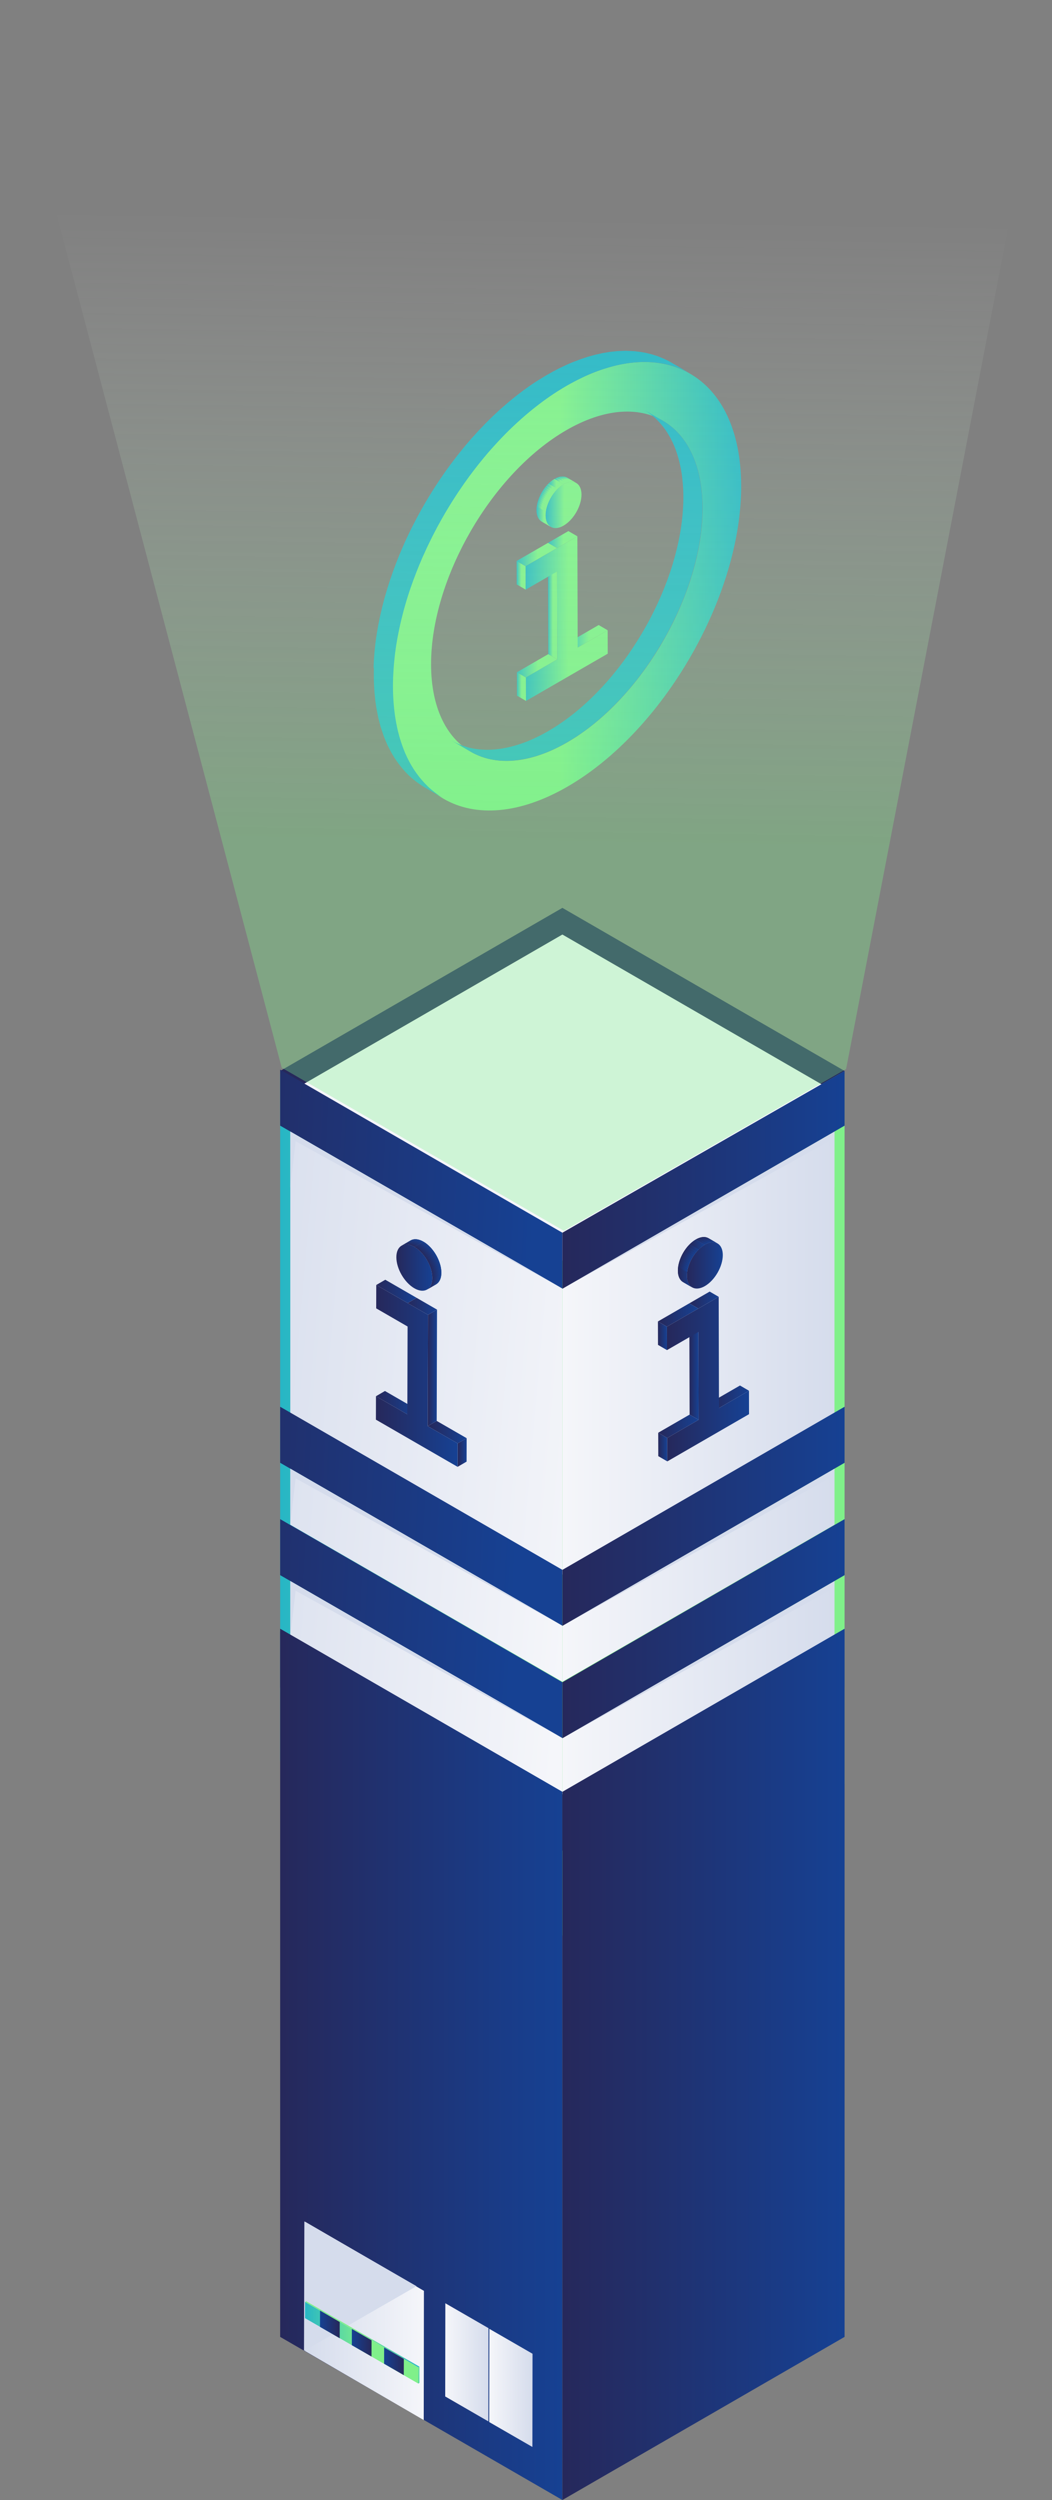 <?xml version="1.0" encoding="UTF-8"?>
<svg id="Calque_2" data-name="Calque 2" xmlns="http://www.w3.org/2000/svg" xmlns:xlink="http://www.w3.org/1999/xlink" viewBox="0 0 322.06 764.96">
  <rect x="0" y="0" width="322.06" height="764.96" fill="#808080" stroke="none"/>
  <defs>
    <style>
      .cls-1 {
        fill: url(#AXIONE_DEGRADE_BLEU-FONCE);
      }

      .cls-1, .cls-2, .cls-3, .cls-4, .cls-5, .cls-6, .cls-7, .cls-8, .cls-9, .cls-10, .cls-11, .cls-12, .cls-13, .cls-14, .cls-15, .cls-16, .cls-17, .cls-18, .cls-19, .cls-20, .cls-21, .cls-22, .cls-23, .cls-24, .cls-25, .cls-26, .cls-27, .cls-28, .cls-29, .cls-30, .cls-31, .cls-32, .cls-33, .cls-34, .cls-35, .cls-36, .cls-37, .cls-38, .cls-39, .cls-40, .cls-41, .cls-42, .cls-43, .cls-44, .cls-45, .cls-46, .cls-47, .cls-48, .cls-49, .cls-50, .cls-51, .cls-52, .cls-53, .cls-54, .cls-55, .cls-56, .cls-57, .cls-58, .cls-59, .cls-60, .cls-61, .cls-62, .cls-63, .cls-64, .cls-65, .cls-66, .cls-67, .cls-68, .cls-69, .cls-70, .cls-71, .cls-72, .cls-73, .cls-74, .cls-75, .cls-76, .cls-77, .cls-78, .cls-79, .cls-80, .cls-81, .cls-82, .cls-83, .cls-84, .cls-85, .cls-86, .cls-87, .cls-88, .cls-89, .cls-90, .cls-91, .cls-92, .cls-93, .cls-94, .cls-95, .cls-96, .cls-97, .cls-98, .cls-99, .cls-100, .cls-101, .cls-102, .cls-103, .cls-104, .cls-105, .cls-106, .cls-107, .cls-108, .cls-109, .cls-110, .cls-111, .cls-112, .cls-113, .cls-114, .cls-115, .cls-116, .cls-117, .cls-118, .cls-119, .cls-120, .cls-121, .cls-122, .cls-123, .cls-124, .cls-125, .cls-126, .cls-127, .cls-128, .cls-129, .cls-130, .cls-131, .cls-132, .cls-133, .cls-134, .cls-135, .cls-136, .cls-137, .cls-138, .cls-139, .cls-140, .cls-141, .cls-142, .cls-143, .cls-144, .cls-145, .cls-146, .cls-147, .cls-148, .cls-149, .cls-150, .cls-151, .cls-152, .cls-153, .cls-154, .cls-155, .cls-156, .cls-157, .cls-158, .cls-159, .cls-160, .cls-161, .cls-162, .cls-163, .cls-164, .cls-165, .cls-166, .cls-167, .cls-168, .cls-169, .cls-170, .cls-171, .cls-172, .cls-173, .cls-174, .cls-175, .cls-176, .cls-177, .cls-178, .cls-179, .cls-180, .cls-181 {
        stroke-width: 0px;
      }

      .cls-182 {
        clip-path: url(#clippath);
      }

      .cls-2 {
        fill: url(#_1_DEGRADE_BLEU-3);
      }

      .cls-3 {
        fill: url(#_1_DEGRADE_BLEU-8);
      }

      .cls-4 {
        fill: url(#_1_DEGRADE_BLEU-6);
      }

      .cls-5 {
        fill: url(#_1_DEGRADE_BLEU-9);
      }

      .cls-6 {
        fill: url(#_1_DEGRADE_BLEU-2);
      }

      .cls-7 {
        fill: url(#_1_DEGRADE_BLEU-7);
      }

      .cls-8 {
        fill: url(#_1_DEGRADE_BLEU-4);
      }

      .cls-9 {
        fill: url(#_1_DEGRADE_BLEU-5);
      }

      .cls-10 {
        fill: url(#_1_DEGRADE_BLEU-13);
      }

      .cls-11 {
        fill: url(#_1_DEGRADE_BLEU-14);
      }

      .cls-12 {
        fill: url(#_1_DEGRADE_BLEU-12);
      }

      .cls-13 {
        fill: url(#_1_DEGRADE_BLEU-11);
      }

      .cls-14 {
        fill: url(#_1_DEGRADE_BLEU-10);
      }

      .cls-15 {
        fill: url(#_1_DEGRADE_BLEU-17);
      }

      .cls-16 {
        fill: url(#_1_DEGRADE_BLEU-15);
      }

      .cls-17 {
        fill: url(#_1_DEGRADE_BLEU-16);
      }

      .cls-18 {
        fill: url(#AXIONE_DEGRADE_BLEU-FONCE-58);
      }

      .cls-19 {
        fill: url(#AXIONE_DEGRADE_BLEU-FONCE-59);
      }

      .cls-20 {
        fill: url(#AXIONE_DEGRADE_BLEU-FONCE-40);
      }

      .cls-21 {
        fill: url(#AXIONE_DEGRADE_BLEU-FONCE-42);
      }

      .cls-22 {
        fill: url(#AXIONE_DEGRADE_BLEU-FONCE-43);
      }

      .cls-23 {
        fill: url(#AXIONE_DEGRADE_BLEU-FONCE-44);
      }

      .cls-24 {
        fill: url(#AXIONE_DEGRADE_BLEU-FONCE-45);
      }

      .cls-25 {
        fill: url(#AXIONE_DEGRADE_BLEU-FONCE-46);
      }

      .cls-26 {
        fill: url(#AXIONE_DEGRADE_BLEU-FONCE-47);
      }

      .cls-27 {
        fill: url(#AXIONE_DEGRADE_BLEU-FONCE-41);
      }

      .cls-28 {
        fill: url(#AXIONE_DEGRADE_BLEU-FONCE-51);
      }

      .cls-29 {
        fill: url(#AXIONE_DEGRADE_BLEU-FONCE-50);
      }

      .cls-30 {
        fill: url(#AXIONE_DEGRADE_BLEU-FONCE-55);
      }

      .cls-31 {
        fill: url(#AXIONE_DEGRADE_BLEU-FONCE-54);
      }

      .cls-32 {
        fill: url(#AXIONE_DEGRADE_BLEU-FONCE-56);
      }

      .cls-33 {
        fill: url(#AXIONE_DEGRADE_BLEU-FONCE-53);
      }

      .cls-34 {
        fill: url(#AXIONE_DEGRADE_BLEU-FONCE-52);
      }

      .cls-35 {
        fill: url(#AXIONE_DEGRADE_BLEU-FONCE-49);
      }

      .cls-36 {
        fill: url(#AXIONE_DEGRADE_BLEU-FONCE-48);
      }

      .cls-37 {
        fill: url(#AXIONE_DEGRADE_BLEU-FONCE-37);
      }

      .cls-38 {
        fill: url(#AXIONE_DEGRADE_BLEU-FONCE-38);
      }

      .cls-39 {
        fill: url(#AXIONE_DEGRADE_BLEU-FONCE-35);
      }

      .cls-40 {
        fill: url(#AXIONE_DEGRADE_BLEU-FONCE-36);
      }

      .cls-41 {
        fill: url(#AXIONE_DEGRADE_BLEU-FONCE-34);
      }

      .cls-42 {
        fill: url(#AXIONE_DEGRADE_BLEU-FONCE-39);
      }

      .cls-43 {
        fill: url(#AXIONE_DEGRADE_BLEU-FONCE-24);
      }

      .cls-44 {
        fill: url(#AXIONE_DEGRADE_BLEU-FONCE-23);
      }

      .cls-45 {
        fill: url(#AXIONE_DEGRADE_BLEU-FONCE-26);
      }

      .cls-46 {
        fill: url(#AXIONE_DEGRADE_BLEU-FONCE-31);
      }

      .cls-47 {
        fill: url(#AXIONE_DEGRADE_BLEU-FONCE-32);
      }

      .cls-48 {
        fill: url(#AXIONE_DEGRADE_BLEU-FONCE-30);
      }

      .cls-49 {
        fill: url(#AXIONE_DEGRADE_BLEU-FONCE-29);
      }

      .cls-50 {
        fill: url(#AXIONE_DEGRADE_BLEU-FONCE-28);
      }

      .cls-51 {
        fill: url(#AXIONE_DEGRADE_BLEU-FONCE-25);
      }

      .cls-52 {
        fill: url(#AXIONE_DEGRADE_BLEU-FONCE-27);
      }

      .cls-53 {
        fill: url(#AXIONE_DEGRADE_BLEU-FONCE-21);
      }

      .cls-54 {
        fill: url(#AXIONE_DEGRADE_BLEU-FONCE-22);
      }

      .cls-55 {
        fill: url(#AXIONE_DEGRADE_BLEU-FONCE-91);
      }

      .cls-56 {
        fill: url(#AXIONE_DEGRADE_BLEU-FONCE-94);
      }

      .cls-57 {
        fill: url(#AXIONE_DEGRADE_BLEU-FONCE-85);
      }

      .cls-58 {
        fill: url(#AXIONE_DEGRADE_BLEU-FONCE-86);
      }

      .cls-59 {
        fill: url(#AXIONE_DEGRADE_BLEU-FONCE-89);
      }

      .cls-60 {
        fill: url(#AXIONE_DEGRADE_BLEU-FONCE-87);
      }

      .cls-61 {
        fill: url(#AXIONE_DEGRADE_BLEU-FONCE-80);
      }

      .cls-62 {
        fill: url(#AXIONE_DEGRADE_BLEU-FONCE-88);
      }

      .cls-63 {
        fill: url(#AXIONE_DEGRADE_BLEU-FONCE-93);
      }

      .cls-64 {
        fill: url(#AXIONE_DEGRADE_BLEU-FONCE-90);
      }

      .cls-65 {
        fill: url(#AXIONE_DEGRADE_BLEU-FONCE-78);
      }

      .cls-66 {
        fill: url(#AXIONE_DEGRADE_BLEU-FONCE-83);
      }

      .cls-67 {
        fill: url(#AXIONE_DEGRADE_BLEU-FONCE-81);
      }

      .cls-68 {
        fill: url(#AXIONE_DEGRADE_BLEU-FONCE-71);
      }

      .cls-69 {
        fill: url(#AXIONE_DEGRADE_BLEU-FONCE-74);
      }

      .cls-70 {
        fill: url(#AXIONE_DEGRADE_BLEU-FONCE-77);
      }

      .cls-71 {
        fill: url(#AXIONE_DEGRADE_BLEU-FONCE-70);
      }

      .cls-72 {
        fill: url(#AXIONE_DEGRADE_BLEU-FONCE-79);
      }

      .cls-73 {
        fill: url(#AXIONE_DEGRADE_BLEU-FONCE-76);
      }

      .cls-74 {
        fill: url(#AXIONE_DEGRADE_BLEU-FONCE-84);
      }

      .cls-75 {
        fill: url(#AXIONE_DEGRADE_BLEU-FONCE-68);
      }

      .cls-76 {
        fill: url(#AXIONE_DEGRADE_BLEU-FONCE-92);
      }

      .cls-77 {
        fill: url(#AXIONE_DEGRADE_BLEU-FONCE-98);
      }

      .cls-78 {
        fill: url(#AXIONE_DEGRADE_BLEU-FONCE-82);
      }

      .cls-79 {
        fill: url(#AXIONE_DEGRADE_BLEU-FONCE-99);
      }

      .cls-80 {
        fill: url(#AXIONE_DEGRADE_BLEU-FONCE-95);
      }

      .cls-81 {
        fill: url(#AXIONE_DEGRADE_BLEU-FONCE-97);
      }

      .cls-82 {
        fill: url(#AXIONE_DEGRADE_BLEU-FONCE-96);
      }

      .cls-83 {
        fill: url(#AXIONE_DEGRADE_BLEU-FONCE-10);
      }

      .cls-84 {
        fill: url(#AXIONE_DEGRADE_BLEU-FONCE-11);
      }

      .cls-85 {
        fill: url(#AXIONE_DEGRADE_BLEU-FONCE-18);
      }

      .cls-86 {
        fill: url(#AXIONE_DEGRADE_BLEU-FONCE-12);
      }

      .cls-87 {
        fill: url(#AXIONE_DEGRADE_BLEU-FONCE-16);
      }

      .cls-88 {
        fill: url(#AXIONE_DEGRADE_BLEU-FONCE-13);
      }

      .cls-89 {
        fill: url(#AXIONE_DEGRADE_BLEU-FONCE-14);
      }

      .cls-90 {
        fill: url(#AXIONE_DEGRADE_BLEU-FONCE-19);
      }

      .cls-91 {
        fill: url(#AXIONE_DEGRADE_BLEU-FONCE-15);
      }

      .cls-92 {
        fill: url(#AXIONE_DEGRADE_BLEU-FONCE-17);
      }

      .cls-93 {
        fill: url(#AXIONE_DEGRADE_BLEU-FONCE-61);
      }

      .cls-94 {
        fill: url(#AXIONE_DEGRADE_BLEU-FONCE-66);
      }

      .cls-95 {
        fill: url(#AXIONE_DEGRADE_BLEU-FONCE-65);
      }

      .cls-96 {
        fill: url(#AXIONE_DEGRADE_BLEU-FONCE-69);
      }

      .cls-97 {
        fill: url(#AXIONE_DEGRADE_BLEU-FONCE-60);
      }

      .cls-98 {
        fill: url(#AXIONE_DEGRADE_BLEU-FONCE-67);
      }

      .cls-99 {
        fill: url(#AXIONE_DEGRADE_BLEU-FONCE-64);
      }

      .cls-100 {
        fill: url(#AXIONE_DEGRADE_BLEU-FONCE-72);
      }

      .cls-101 {
        fill: url(#AXIONE_DEGRADE_BLEU-FONCE-73);
      }

      .cls-102 {
        fill: url(#AXIONE_DEGRADE_BLEU-FONCE-63);
      }

      .cls-103 {
        fill: url(#AXIONE_DEGRADE_BLEU-FONCE-62);
      }

      .cls-183 {
        clip-path: url(#clippath-1);
      }

      .cls-184 {
        clip-path: url(#clippath-4);
      }

      .cls-185 {
        clip-path: url(#clippath-3);
      }

      .cls-186 {
        clip-path: url(#clippath-2);
      }

      .cls-187 {
        clip-path: url(#clippath-5);
      }

      .cls-104 {
        fill: url(#Dégradé_sans_nom_6);
      }

      .cls-105 {
        fill: url(#_1_DEGRADE_BLEU);
      }

      .cls-106 {
        fill: url(#AXIONE_DEGRADE_BLEU-FONCE-3);
      }

      .cls-107 {
        fill: url(#AXIONE_DEGRADE_BLEU-FONCE-2);
      }

      .cls-108 {
        fill: url(#AXIONE_DEGRADE_BLEU-FONCE-9);
      }

      .cls-109 {
        fill: url(#AXIONE_DEGRADE_BLEU-FONCE-8);
      }

      .cls-110 {
        fill: url(#AXIONE_DEGRADE_BLEU-FONCE-5);
      }

      .cls-111 {
        fill: url(#AXIONE_DEGRADE_BLEU-FONCE-4);
      }

      .cls-112 {
        fill: url(#AXIONE_DEGRADE_BLEU-FONCE-7);
      }

      .cls-113 {
        fill: url(#AXIONE_DEGRADE_BLEU-FONCE-6);
      }

      .cls-114 {
        fill: url(#AXIONE_DEGRADE_VERT-13);
      }

      .cls-115 {
        fill: url(#AXIONE_DEGRADE_VERT-10);
      }

      .cls-116 {
        fill: url(#AXIONE_DEGRADE_VERT-14);
      }

      .cls-117 {
        fill: url(#AXIONE_DEGRADE_VERT-19);
      }

      .cls-118 {
        fill: url(#AXIONE_DEGRADE_VERT-18);
      }

      .cls-119 {
        fill: url(#AXIONE_DEGRADE_VERT-17);
      }

      .cls-120 {
        fill: url(#AXIONE_DEGRADE_VERT-11);
      }

      .cls-121 {
        fill: url(#AXIONE_DEGRADE_VERT-16);
      }

      .cls-122 {
        fill: url(#AXIONE_DEGRADE_VERT-12);
      }

      .cls-123 {
        fill: url(#AXIONE_DEGRADE_VERT-39);
      }

      .cls-124 {
        fill: url(#AXIONE_DEGRADE_VERT-34);
      }

      .cls-125 {
        fill: url(#AXIONE_DEGRADE_VERT-38);
      }

      .cls-126 {
        fill: url(#AXIONE_DEGRADE_VERT-35);
      }

      .cls-127 {
        fill: url(#AXIONE_DEGRADE_VERT-36);
      }

      .cls-128 {
        fill: url(#AXIONE_DEGRADE_VERT-33);
      }

      .cls-129 {
        fill: url(#AXIONE_DEGRADE_VERT-37);
      }

      .cls-130 {
        fill: url(#AXIONE_DEGRADE_VERT-32);
      }

      .cls-131 {
        fill: url(#AXIONE_DEGRADE_VERT-29);
      }

      .cls-132 {
        fill: url(#AXIONE_DEGRADE_VERT-23);
      }

      .cls-133 {
        fill: url(#AXIONE_DEGRADE_VERT-22);
      }

      .cls-134 {
        fill: url(#AXIONE_DEGRADE_VERT-27);
      }

      .cls-135 {
        fill: url(#AXIONE_DEGRADE_VERT-26);
      }

      .cls-136 {
        fill: url(#AXIONE_DEGRADE_VERT-25);
      }

      .cls-137 {
        fill: url(#AXIONE_DEGRADE_VERT-24);
      }

      .cls-138 {
        fill: url(#AXIONE_DEGRADE_VERT-41);
      }

      .cls-139 {
        fill: url(#AXIONE_DEGRADE_VERT-42);
      }

      .cls-140 {
        fill: url(#AXIONE_DEGRADE_VERT-43);
      }

      .cls-141 {
        fill: url(#AXIONE_DEGRADE_VERT-30);
      }

      .cls-142 {
        fill: url(#AXIONE_DEGRADE_VERT-31);
      }

      .cls-143 {
        fill: url(#AXIONE_DEGRADE_VERT-40);
      }

      .cls-144 {
        fill: url(#AXIONE_DEGRADE_VERT-21);
      }

      .cls-145 {
        fill: url(#AXIONE_DEGRADE_VERT-20);
      }

      .cls-146 {
        fill: url(#AXIONE_DEGRADE_VERT-44);
      }

      .cls-147 {
        fill: url(#AXIONE_DEGRADE_VERT-4);
      }

      .cls-148 {
        fill: url(#AXIONE_DEGRADE_VERT-8);
      }

      .cls-149 {
        fill: url(#AXIONE_DEGRADE_VERT-5);
      }

      .cls-150 {
        fill: url(#AXIONE_DEGRADE_VERT-2);
      }

      .cls-151 {
        fill: url(#AXIONE_DEGRADE_VERT-6);
      }

      .cls-152 {
        fill: url(#AXIONE_DEGRADE_VERT-3);
      }

      .cls-153 {
        fill: url(#AXIONE_DEGRADE_VERT-9);
      }

      .cls-154 {
        fill: url(#AXIONE_DEGRADE_VERT-7);
      }

      .cls-188 {
        fill: url(#AXIONE_DEGRADE_BLEU-FONCE-75);
      }

      .cls-189 {
        fill: url(#AXIONE_DEGRADE_BLEU-FONCE-33);
      }

      .cls-190 {
        fill: url(#AXIONE_DEGRADE_BLEU-FONCE-20);
      }

      .cls-191 {
        fill: url(#AXIONE_DEGRADE_BLEU-FONCE-57);
      }

      .cls-155 {
        fill: url(#AXIONE_DEGRADE_BLEU-FONCE-118);
      }

      .cls-156 {
        fill: url(#AXIONE_DEGRADE_BLEU-FONCE-119);
      }

      .cls-157 {
        fill: url(#AXIONE_DEGRADE_BLEU-FONCE-116);
      }

      .cls-158 {
        fill: url(#AXIONE_DEGRADE_BLEU-FONCE-115);
      }

      .cls-159 {
        fill: url(#AXIONE_DEGRADE_BLEU-FONCE-114);
      }

      .cls-160 {
        fill: url(#AXIONE_DEGRADE_BLEU-FONCE-117);
      }

      .cls-161 {
        fill: url(#AXIONE_DEGRADE_BLEU-FONCE-105);
      }

      .cls-162 {
        fill: url(#AXIONE_DEGRADE_BLEU-FONCE-106);
      }

      .cls-163 {
        fill: url(#AXIONE_DEGRADE_BLEU-FONCE-107);
      }

      .cls-164 {
        fill: url(#AXIONE_DEGRADE_BLEU-FONCE-109);
      }

      .cls-165 {
        fill: url(#AXIONE_DEGRADE_BLEU-FONCE-108);
      }

      .cls-166 {
        fill: url(#AXIONE_DEGRADE_BLEU-FONCE-101);
      }

      .cls-167 {
        fill: url(#AXIONE_DEGRADE_BLEU-FONCE-100);
      }

      .cls-168 {
        fill: url(#AXIONE_DEGRADE_BLEU-FONCE-104);
      }

      .cls-169 {
        fill: url(#AXIONE_DEGRADE_BLEU-FONCE-102);
      }

      .cls-170 {
        fill: url(#AXIONE_DEGRADE_BLEU-FONCE-103);
      }

      .cls-171 {
        fill: url(#AXIONE_DEGRADE_BLEU-FONCE-124);
      }

      .cls-172 {
        fill: url(#AXIONE_DEGRADE_BLEU-FONCE-123);
      }

      .cls-173 {
        fill: url(#AXIONE_DEGRADE_BLEU-FONCE-120);
      }

      .cls-174 {
        fill: url(#AXIONE_DEGRADE_BLEU-FONCE-122);
      }

      .cls-175 {
        fill: url(#AXIONE_DEGRADE_BLEU-FONCE-121);
      }

      .cls-176 {
        fill: url(#AXIONE_DEGRADE_BLEU-FONCE-110);
      }

      .cls-177 {
        fill: url(#AXIONE_DEGRADE_BLEU-FONCE-112);
      }

      .cls-178 {
        fill: url(#AXIONE_DEGRADE_BLEU-FONCE-113);
      }

      .cls-179 {
        fill: url(#AXIONE_DEGRADE_BLEU-FONCE-111);
      }

      .cls-192 {
        fill: url(#AXIONE_DEGRADE_VERT-28);
      }

      .cls-193 {
        fill: url(#AXIONE_DEGRADE_VERT-15);
      }

      .cls-194 {
        isolation: isolate;
      }

      .cls-180 {
        fill: url(#AXIONE_DEGRADE_VERT);
      }

      .cls-181 {
        fill: url(#Dégradé_sans_nom_68);
      }
    </style>
    <linearGradient id="AXIONE_DEGRADE_VERT" x1="85.77" y1="460.45" x2="258.56" y2="460.45" gradientUnits="userSpaceOnUse">
      <stop offset="0" stop-color="#27b6c5"/>
      <stop offset=".52" stop-color="#80f08a"/>
    </linearGradient>
    <linearGradient id="AXIONE_DEGRADE_BLEU-FONCE" x1="187.08" y1="415.05" x2="192.55" y2="447.09" gradientUnits="userSpaceOnUse">
      <stop offset="0" stop-color="#26285b"/>
      <stop offset="0" stop-color="#26285b"/>
      <stop offset="1" stop-color="#164193"/>
    </linearGradient>
    <linearGradient id="_1_DEGRADE_BLEU" data-name="1_DEGRADE_BLEU" x1="187.08" y1="423.21" x2="192.55" y2="455.25" gradientUnits="userSpaceOnUse">
      <stop offset="0" stop-color="#f5f6fa"/>
      <stop offset="1" stop-color="#d5dcec"/>
    </linearGradient>
    <linearGradient id="AXIONE_DEGRADE_BLEU-FONCE-2" data-name="AXIONE_DEGRADE_BLEU-FONCE" x1="52.36" y1="356.8" x2="164.29" y2="362.66" xlink:href="#AXIONE_DEGRADE_BLEU-FONCE"/>
    <linearGradient id="_1_DEGRADE_BLEU-2" data-name="1_DEGRADE_BLEU" x1="187.21" y1="419.01" x2="59.32" y2="407.72" xlink:href="#_1_DEGRADE_BLEU"/>
    <linearGradient id="_1_DEGRADE_BLEU-3" data-name="1_DEGRADE_BLEU" x1="316.85" y1="387.2" x2="313.62" y2="386.9" xlink:href="#_1_DEGRADE_BLEU"/>
    <linearGradient id="AXIONE_DEGRADE_BLEU-FONCE-3" data-name="AXIONE_DEGRADE_BLEU-FONCE" x1="46.97" y1="459.68" x2="158.91" y2="465.54" xlink:href="#AXIONE_DEGRADE_BLEU-FONCE"/>
    <linearGradient id="_1_DEGRADE_BLEU-4" data-name="1_DEGRADE_BLEU" x1="174.48" y1="485.87" x2="54.93" y2="475.32" xlink:href="#_1_DEGRADE_BLEU"/>
    <linearGradient id="_1_DEGRADE_BLEU-5" data-name="1_DEGRADE_BLEU" x1="307.55" y1="489.51" x2="304.32" y2="489.22" xlink:href="#_1_DEGRADE_BLEU"/>
    <linearGradient id="AXIONE_DEGRADE_BLEU-FONCE-4" data-name="AXIONE_DEGRADE_BLEU-FONCE" x1="45.18" y1="493.97" x2="157.11" y2="499.83" xlink:href="#AXIONE_DEGRADE_BLEU-FONCE"/>
    <linearGradient id="_1_DEGRADE_BLEU-6" data-name="1_DEGRADE_BLEU" x1="171.47" y1="519.99" x2="51.92" y2="509.44" xlink:href="#_1_DEGRADE_BLEU"/>
    <linearGradient id="_1_DEGRADE_BLEU-7" data-name="1_DEGRADE_BLEU" x1="304.45" y1="523.62" x2="301.22" y2="523.32" xlink:href="#_1_DEGRADE_BLEU"/>
    <linearGradient id="AXIONE_DEGRADE_BLEU-FONCE-5" data-name="AXIONE_DEGRADE_BLEU-FONCE" x1="43.38" y1="528.26" x2="155.32" y2="534.12" xlink:href="#AXIONE_DEGRADE_BLEU-FONCE"/>
    <linearGradient id="AXIONE_DEGRADE_BLEU-FONCE-6" data-name="AXIONE_DEGRADE_BLEU-FONCE" x1="85.77" y1="631.66" x2="172.17" y2="631.66" xlink:href="#AXIONE_DEGRADE_BLEU-FONCE"/>
    <linearGradient id="_1_DEGRADE_BLEU-8" data-name="1_DEGRADE_BLEU" x1="172.17" y1="414" x2="255.47" y2="414" xlink:href="#_1_DEGRADE_BLEU"/>
    <linearGradient id="_1_DEGRADE_BLEU-9" data-name="1_DEGRADE_BLEU" x1="317.53" y1="379.69" x2="314.31" y2="379.39" xlink:href="#_1_DEGRADE_BLEU"/>
    <linearGradient id="_1_DEGRADE_BLEU-10" data-name="1_DEGRADE_BLEU" x1="172.17" y1="481.99" x2="255.47" y2="481.99" xlink:href="#_1_DEGRADE_BLEU"/>
    <linearGradient id="_1_DEGRADE_BLEU-11" data-name="1_DEGRADE_BLEU" x1="308.23" y1="482" x2="305.01" y2="481.71" xlink:href="#_1_DEGRADE_BLEU"/>
    <linearGradient id="_1_DEGRADE_BLEU-12" data-name="1_DEGRADE_BLEU" x1="172.17" y1="516.38" x2="255.47" y2="516.38" xlink:href="#_1_DEGRADE_BLEU"/>
    <linearGradient id="_1_DEGRADE_BLEU-13" data-name="1_DEGRADE_BLEU" x1="305.13" y1="516.1" x2="301.91" y2="515.81" xlink:href="#_1_DEGRADE_BLEU"/>
    <linearGradient id="AXIONE_DEGRADE_BLEU-FONCE-7" data-name="AXIONE_DEGRADE_BLEU-FONCE" x1="172.17" y1="361.02" x2="258.56" y2="361.02" xlink:href="#AXIONE_DEGRADE_BLEU-FONCE"/>
    <linearGradient id="AXIONE_DEGRADE_BLEU-FONCE-8" data-name="AXIONE_DEGRADE_BLEU-FONCE" x1="172.17" y1="463.97" x2="258.56" y2="463.97" xlink:href="#AXIONE_DEGRADE_BLEU-FONCE"/>
    <linearGradient id="AXIONE_DEGRADE_BLEU-FONCE-9" data-name="AXIONE_DEGRADE_BLEU-FONCE" x1="172.17" y1="498.36" x2="258.56" y2="498.36" xlink:href="#AXIONE_DEGRADE_BLEU-FONCE"/>
    <linearGradient id="AXIONE_DEGRADE_BLEU-FONCE-10" data-name="AXIONE_DEGRADE_BLEU-FONCE" x1="172.17" y1="532.74" x2="258.56" y2="532.74" xlink:href="#AXIONE_DEGRADE_BLEU-FONCE"/>
    <linearGradient id="AXIONE_DEGRADE_BLEU-FONCE-11" data-name="AXIONE_DEGRADE_BLEU-FONCE" x1="172.17" y1="631.66" x2="258.56" y2="631.66" xlink:href="#AXIONE_DEGRADE_BLEU-FONCE"/>
    <linearGradient id="AXIONE_DEGRADE_BLEU-FONCE-12" data-name="AXIONE_DEGRADE_BLEU-FONCE" x1="217.36" y1="427.39" x2="229.29" y2="427.39" xlink:href="#AXIONE_DEGRADE_BLEU-FONCE"/>
    <linearGradient id="AXIONE_DEGRADE_BLEU-FONCE-13" data-name="AXIONE_DEGRADE_BLEU-FONCE" x1="201.51" y1="442.77" x2="204.29" y2="442.77" xlink:href="#AXIONE_DEGRADE_BLEU-FONCE"/>
    <linearGradient id="AXIONE_DEGRADE_BLEU-FONCE-14" data-name="AXIONE_DEGRADE_BLEU-FONCE" x1="201.51" y1="436.42" x2="213.87" y2="436.42" xlink:href="#AXIONE_DEGRADE_BLEU-FONCE"/>
    <linearGradient id="AXIONE_DEGRADE_BLEU-FONCE-15" data-name="AXIONE_DEGRADE_BLEU-FONCE" x1="211.04" y1="420.2" x2="213.87" y2="420.2" xlink:href="#AXIONE_DEGRADE_BLEU-FONCE"/>
    <linearGradient id="AXIONE_DEGRADE_BLEU-FONCE-16" data-name="AXIONE_DEGRADE_BLEU-FONCE" x1="211.02" y1="397.8" x2="220.02" y2="397.8" xlink:href="#AXIONE_DEGRADE_BLEU-FONCE"/>
    <linearGradient id="AXIONE_DEGRADE_BLEU-FONCE-17" data-name="AXIONE_DEGRADE_BLEU-FONCE" x1="201.42" y1="408.73" x2="204.19" y2="408.73" xlink:href="#AXIONE_DEGRADE_BLEU-FONCE"/>
    <linearGradient id="AXIONE_DEGRADE_BLEU-FONCE-18" data-name="AXIONE_DEGRADE_BLEU-FONCE" x1="201.42" y1="402.37" x2="213.78" y2="402.37" xlink:href="#AXIONE_DEGRADE_BLEU-FONCE"/>
    <linearGradient id="AXIONE_DEGRADE_BLEU-FONCE-19" data-name="AXIONE_DEGRADE_BLEU-FONCE" x1="204.17" y1="421.98" x2="229.31" y2="421.98" xlink:href="#AXIONE_DEGRADE_BLEU-FONCE"/>
    <linearGradient id="AXIONE_DEGRADE_BLEU-FONCE-20" data-name="AXIONE_DEGRADE_BLEU-FONCE" x1="213" y1="379.68" x2="219.67" y2="379.68" xlink:href="#AXIONE_DEGRADE_BLEU-FONCE"/>
    <linearGradient id="AXIONE_DEGRADE_BLEU-FONCE-21" data-name="AXIONE_DEGRADE_BLEU-FONCE" x1="213" y1="379.68" x2="219.67" y2="379.68" xlink:href="#AXIONE_DEGRADE_BLEU-FONCE"/>
    <clipPath id="clippath">
      <path class="cls-53" d="M216.92,378.88l2.75,1.6c-1-.58-2.38-.5-3.91.38l-2.75-1.6c1.53-.88,2.91-.96,3.91-.38Z"/>
    </clipPath>
    <linearGradient id="AXIONE_DEGRADE_BLEU-FONCE-22" data-name="AXIONE_DEGRADE_BLEU-FONCE" x1="213" y1="379.87" x2="216.53" y2="379.87" xlink:href="#AXIONE_DEGRADE_BLEU-FONCE"/>
    <linearGradient id="AXIONE_DEGRADE_BLEU-FONCE-23" data-name="AXIONE_DEGRADE_BLEU-FONCE" x1="213.78" y1="379.57" x2="217.18" y2="379.57" xlink:href="#AXIONE_DEGRADE_BLEU-FONCE"/>
    <linearGradient id="AXIONE_DEGRADE_BLEU-FONCE-24" data-name="AXIONE_DEGRADE_BLEU-FONCE" x1="214.42" y1="379.4" x2="217.66" y2="379.4" xlink:href="#AXIONE_DEGRADE_BLEU-FONCE"/>
    <linearGradient id="AXIONE_DEGRADE_BLEU-FONCE-25" data-name="AXIONE_DEGRADE_BLEU-FONCE" x1="214.91" y1="379.33" x2="218.07" y2="379.33" xlink:href="#AXIONE_DEGRADE_BLEU-FONCE"/>
    <linearGradient id="AXIONE_DEGRADE_BLEU-FONCE-26" data-name="AXIONE_DEGRADE_BLEU-FONCE" x1="215.32" y1="379.31" x2="218.43" y2="379.31" xlink:href="#AXIONE_DEGRADE_BLEU-FONCE"/>
    <linearGradient id="AXIONE_DEGRADE_BLEU-FONCE-27" data-name="AXIONE_DEGRADE_BLEU-FONCE" x1="215.68" y1="379.33" x2="218.76" y2="379.33" xlink:href="#AXIONE_DEGRADE_BLEU-FONCE"/>
    <linearGradient id="AXIONE_DEGRADE_BLEU-FONCE-28" data-name="AXIONE_DEGRADE_BLEU-FONCE" x1="216.01" y1="379.39" x2="219.07" y2="379.39" xlink:href="#AXIONE_DEGRADE_BLEU-FONCE"/>
    <linearGradient id="AXIONE_DEGRADE_BLEU-FONCE-29" data-name="AXIONE_DEGRADE_BLEU-FONCE" x1="216.32" y1="379.47" x2="219.36" y2="379.47" xlink:href="#AXIONE_DEGRADE_BLEU-FONCE"/>
    <linearGradient id="AXIONE_DEGRADE_BLEU-FONCE-30" data-name="AXIONE_DEGRADE_BLEU-FONCE" x1="216.61" y1="379.59" x2="219.64" y2="379.59" xlink:href="#AXIONE_DEGRADE_BLEU-FONCE"/>
    <linearGradient id="AXIONE_DEGRADE_BLEU-FONCE-31" data-name="AXIONE_DEGRADE_BLEU-FONCE" x1="216.89" y1="379.67" x2="219.67" y2="379.67" xlink:href="#AXIONE_DEGRADE_BLEU-FONCE"/>
    <linearGradient id="AXIONE_DEGRADE_BLEU-FONCE-32" data-name="AXIONE_DEGRADE_BLEU-FONCE" x1="210.28" y1="387.19" x2="221.28" y2="387.19" xlink:href="#AXIONE_DEGRADE_BLEU-FONCE"/>
    <linearGradient id="AXIONE_DEGRADE_BLEU-FONCE-33" data-name="AXIONE_DEGRADE_BLEU-FONCE" x1="207.52" y1="386.58" x2="215.76" y2="386.58" xlink:href="#AXIONE_DEGRADE_BLEU-FONCE"/>
    <linearGradient id="AXIONE_DEGRADE_BLEU-FONCE-34" data-name="AXIONE_DEGRADE_BLEU-FONCE" x1="207.52" y1="386.58" x2="215.76" y2="386.58" xlink:href="#AXIONE_DEGRADE_BLEU-FONCE"/>
    <clipPath id="clippath-1">
      <path class="cls-41" d="M211.88,393.91l-2.75-1.6c-.99-.57-1.6-1.79-1.6-3.53,0-3.5,2.44-7.76,5.48-9.51l2.75,1.6c-3.04,1.76-5.49,6.01-5.48,9.51,0,1.74.62,2.96,1.6,3.53Z"/>
    </clipPath>
    <linearGradient id="AXIONE_DEGRADE_BLEU-FONCE-35" data-name="AXIONE_DEGRADE_BLEU-FONCE" x1="207.52" y1="390.8" x2="211.88" y2="390.8" xlink:href="#AXIONE_DEGRADE_BLEU-FONCE"/>
    <linearGradient id="AXIONE_DEGRADE_BLEU-FONCE-36" data-name="AXIONE_DEGRADE_BLEU-FONCE" x1="207.59" y1="388.11" x2="210.48" y2="388.11" xlink:href="#AXIONE_DEGRADE_BLEU-FONCE"/>
    <linearGradient id="AXIONE_DEGRADE_BLEU-FONCE-37" data-name="AXIONE_DEGRADE_BLEU-FONCE" x1="207.72" y1="387.41" x2="210.63" y2="387.41" xlink:href="#AXIONE_DEGRADE_BLEU-FONCE"/>
    <linearGradient id="AXIONE_DEGRADE_BLEU-FONCE-38" data-name="AXIONE_DEGRADE_BLEU-FONCE" x1="207.88" y1="386.81" x2="210.8" y2="386.81" xlink:href="#AXIONE_DEGRADE_BLEU-FONCE"/>
    <linearGradient id="AXIONE_DEGRADE_BLEU-FONCE-39" data-name="AXIONE_DEGRADE_BLEU-FONCE" x1="208.05" y1="386.27" x2="210.99" y2="386.27" xlink:href="#AXIONE_DEGRADE_BLEU-FONCE"/>
    <linearGradient id="AXIONE_DEGRADE_BLEU-FONCE-40" data-name="AXIONE_DEGRADE_BLEU-FONCE" x1="208.24" y1="385.76" x2="211.19" y2="385.76" xlink:href="#AXIONE_DEGRADE_BLEU-FONCE"/>
    <linearGradient id="AXIONE_DEGRADE_BLEU-FONCE-41" data-name="AXIONE_DEGRADE_BLEU-FONCE" x1="208.44" y1="385.27" x2="211.41" y2="385.27" xlink:href="#AXIONE_DEGRADE_BLEU-FONCE"/>
    <linearGradient id="AXIONE_DEGRADE_BLEU-FONCE-42" data-name="AXIONE_DEGRADE_BLEU-FONCE" x1="208.66" y1="384.8" x2="211.65" y2="384.8" xlink:href="#AXIONE_DEGRADE_BLEU-FONCE"/>
    <linearGradient id="AXIONE_DEGRADE_BLEU-FONCE-43" data-name="AXIONE_DEGRADE_BLEU-FONCE" x1="208.9" y1="384.33" x2="211.91" y2="384.33" xlink:href="#AXIONE_DEGRADE_BLEU-FONCE"/>
    <linearGradient id="AXIONE_DEGRADE_BLEU-FONCE-44" data-name="AXIONE_DEGRADE_BLEU-FONCE" x1="209.15" y1="383.87" x2="212.19" y2="383.87" xlink:href="#AXIONE_DEGRADE_BLEU-FONCE"/>
    <linearGradient id="AXIONE_DEGRADE_BLEU-FONCE-45" data-name="AXIONE_DEGRADE_BLEU-FONCE" x1="209.44" y1="383.4" x2="212.51" y2="383.4" xlink:href="#AXIONE_DEGRADE_BLEU-FONCE"/>
    <linearGradient id="AXIONE_DEGRADE_BLEU-FONCE-46" data-name="AXIONE_DEGRADE_BLEU-FONCE" x1="209.76" y1="382.91" x2="212.88" y2="382.91" xlink:href="#AXIONE_DEGRADE_BLEU-FONCE"/>
    <linearGradient id="AXIONE_DEGRADE_BLEU-FONCE-47" data-name="AXIONE_DEGRADE_BLEU-FONCE" x1="210.12" y1="382.39" x2="213.32" y2="382.39" xlink:href="#AXIONE_DEGRADE_BLEU-FONCE"/>
    <linearGradient id="AXIONE_DEGRADE_BLEU-FONCE-48" data-name="AXIONE_DEGRADE_BLEU-FONCE" x1="210.57" y1="381.8" x2="213.92" y2="381.8" xlink:href="#AXIONE_DEGRADE_BLEU-FONCE"/>
    <linearGradient id="AXIONE_DEGRADE_BLEU-FONCE-49" data-name="AXIONE_DEGRADE_BLEU-FONCE" x1="211.17" y1="380.77" x2="215.76" y2="380.77" xlink:href="#AXIONE_DEGRADE_BLEU-FONCE"/>
    <linearGradient id="AXIONE_DEGRADE_BLEU-FONCE-50" data-name="AXIONE_DEGRADE_BLEU-FONCE" x1="115.1" y1="429.19" x2="127.46" y2="429.19" xlink:href="#AXIONE_DEGRADE_BLEU-FONCE"/>
    <linearGradient id="AXIONE_DEGRADE_BLEU-FONCE-51" data-name="AXIONE_DEGRADE_BLEU-FONCE" x1="130.94" y1="438.22" x2="142.86" y2="438.22" xlink:href="#AXIONE_DEGRADE_BLEU-FONCE"/>
    <linearGradient id="AXIONE_DEGRADE_BLEU-FONCE-52" data-name="AXIONE_DEGRADE_BLEU-FONCE" x1="140.09" y1="444.45" x2="142.86" y2="444.45" xlink:href="#AXIONE_DEGRADE_BLEU-FONCE"/>
    <linearGradient id="AXIONE_DEGRADE_BLEU-FONCE-53" data-name="AXIONE_DEGRADE_BLEU-FONCE" x1="115.19" y1="395.15" x2="127.55" y2="395.15" xlink:href="#AXIONE_DEGRADE_BLEU-FONCE"/>
    <linearGradient id="AXIONE_DEGRADE_BLEU-FONCE-54" data-name="AXIONE_DEGRADE_BLEU-FONCE" x1="115.08" y1="421" x2="140.11" y2="421" xlink:href="#AXIONE_DEGRADE_BLEU-FONCE"/>
    <linearGradient id="AXIONE_DEGRADE_BLEU-FONCE-55" data-name="AXIONE_DEGRADE_BLEU-FONCE" x1="130.94" y1="418.55" x2="133.79" y2="418.55" xlink:href="#AXIONE_DEGRADE_BLEU-FONCE"/>
    <linearGradient id="AXIONE_DEGRADE_BLEU-FONCE-56" data-name="AXIONE_DEGRADE_BLEU-FONCE" x1="124.8" y1="399.72" x2="133.79" y2="399.72" xlink:href="#AXIONE_DEGRADE_BLEU-FONCE"/>
    <linearGradient id="AXIONE_DEGRADE_BLEU-FONCE-57" data-name="AXIONE_DEGRADE_BLEU-FONCE" x1="122.96" y1="380.36" x2="129.64" y2="380.36" xlink:href="#AXIONE_DEGRADE_BLEU-FONCE"/>
    <linearGradient id="AXIONE_DEGRADE_BLEU-FONCE-58" data-name="AXIONE_DEGRADE_BLEU-FONCE" x1="122.96" y1="380.36" x2="129.64" y2="380.36" xlink:href="#AXIONE_DEGRADE_BLEU-FONCE"/>
    <clipPath id="clippath-2">
      <path class="cls-18" d="M122.96,381.15l2.75-1.6c1-.58,2.39-.5,3.92.38l-2.75,1.6c-1.53-.88-2.92-.97-3.92-.38Z"/>
    </clipPath>
    <linearGradient id="AXIONE_DEGRADE_BLEU-FONCE-59" data-name="AXIONE_DEGRADE_BLEU-FONCE" x1="122.96" y1="380.25" x2="126.16" y2="380.25" xlink:href="#AXIONE_DEGRADE_BLEU-FONCE"/>
    <linearGradient id="AXIONE_DEGRADE_BLEU-FONCE-60" data-name="AXIONE_DEGRADE_BLEU-FONCE" x1="123.41" y1="380.09" x2="126.55" y2="380.09" xlink:href="#AXIONE_DEGRADE_BLEU-FONCE"/>
    <linearGradient id="AXIONE_DEGRADE_BLEU-FONCE-61" data-name="AXIONE_DEGRADE_BLEU-FONCE" x1="123.79" y1="380.01" x2="126.87" y2="380.01" xlink:href="#AXIONE_DEGRADE_BLEU-FONCE"/>
    <linearGradient id="AXIONE_DEGRADE_BLEU-FONCE-62" data-name="AXIONE_DEGRADE_BLEU-FONCE" x1="124.11" y1="379.98" x2="127.15" y2="379.98" xlink:href="#AXIONE_DEGRADE_BLEU-FONCE"/>
    <linearGradient id="AXIONE_DEGRADE_BLEU-FONCE-63" data-name="AXIONE_DEGRADE_BLEU-FONCE" x1="124.4" y1="379.98" x2="127.41" y2="379.98" xlink:href="#AXIONE_DEGRADE_BLEU-FONCE"/>
    <linearGradient id="AXIONE_DEGRADE_BLEU-FONCE-64" data-name="AXIONE_DEGRADE_BLEU-FONCE" x1="124.66" y1="380" x2="127.66" y2="380" xlink:href="#AXIONE_DEGRADE_BLEU-FONCE"/>
    <linearGradient id="AXIONE_DEGRADE_BLEU-FONCE-65" data-name="AXIONE_DEGRADE_BLEU-FONCE" x1="124.9" y1="380.03" x2="127.9" y2="380.03" xlink:href="#AXIONE_DEGRADE_BLEU-FONCE"/>
    <linearGradient id="AXIONE_DEGRADE_BLEU-FONCE-66" data-name="AXIONE_DEGRADE_BLEU-FONCE" x1="125.14" y1="380.08" x2="128.12" y2="380.08" xlink:href="#AXIONE_DEGRADE_BLEU-FONCE"/>
    <linearGradient id="AXIONE_DEGRADE_BLEU-FONCE-67" data-name="AXIONE_DEGRADE_BLEU-FONCE" x1="125.37" y1="380.13" x2="128.35" y2="380.13" xlink:href="#AXIONE_DEGRADE_BLEU-FONCE"/>
    <linearGradient id="AXIONE_DEGRADE_BLEU-FONCE-68" data-name="AXIONE_DEGRADE_BLEU-FONCE" x1="125.6" y1="380.2" x2="128.57" y2="380.2" xlink:href="#AXIONE_DEGRADE_BLEU-FONCE"/>
    <linearGradient id="AXIONE_DEGRADE_BLEU-FONCE-69" data-name="AXIONE_DEGRADE_BLEU-FONCE" x1="125.82" y1="380.28" x2="128.79" y2="380.28" xlink:href="#AXIONE_DEGRADE_BLEU-FONCE"/>
    <linearGradient id="AXIONE_DEGRADE_BLEU-FONCE-70" data-name="AXIONE_DEGRADE_BLEU-FONCE" x1="126.04" y1="380.37" x2="129.02" y2="380.37" xlink:href="#AXIONE_DEGRADE_BLEU-FONCE"/>
    <linearGradient id="AXIONE_DEGRADE_BLEU-FONCE-71" data-name="AXIONE_DEGRADE_BLEU-FONCE" x1="126.26" y1="380.47" x2="129.24" y2="380.47" xlink:href="#AXIONE_DEGRADE_BLEU-FONCE"/>
    <linearGradient id="AXIONE_DEGRADE_BLEU-FONCE-72" data-name="AXIONE_DEGRADE_BLEU-FONCE" x1="126.48" y1="380.58" x2="129.46" y2="380.58" xlink:href="#AXIONE_DEGRADE_BLEU-FONCE"/>
    <linearGradient id="AXIONE_DEGRADE_BLEU-FONCE-73" data-name="AXIONE_DEGRADE_BLEU-FONCE" x1="126.71" y1="380.68" x2="129.64" y2="380.68" xlink:href="#AXIONE_DEGRADE_BLEU-FONCE"/>
    <linearGradient id="AXIONE_DEGRADE_BLEU-FONCE-74" data-name="AXIONE_DEGRADE_BLEU-FONCE" x1="121.35" y1="387.86" x2="132.37" y2="387.86" xlink:href="#AXIONE_DEGRADE_BLEU-FONCE"/>
    <linearGradient id="AXIONE_DEGRADE_BLEU-FONCE-75" data-name="AXIONE_DEGRADE_BLEU-FONCE" x1="126.88" y1="387.25" x2="135.12" y2="387.25" xlink:href="#AXIONE_DEGRADE_BLEU-FONCE"/>
    <linearGradient id="AXIONE_DEGRADE_BLEU-FONCE-76" data-name="AXIONE_DEGRADE_BLEU-FONCE" x1="126.88" y1="387.25" x2="135.12" y2="387.25" xlink:href="#AXIONE_DEGRADE_BLEU-FONCE"/>
    <clipPath id="clippath-3">
      <path class="cls-73" d="M133.52,392.97l-2.75,1.6c.99-.57,1.6-1.79,1.6-3.53,0-3.5-2.45-7.76-5.48-9.51l2.75-1.6c3.03,1.75,5.49,6.01,5.48,9.51,0,1.74-.62,2.95-1.6,3.53Z"/>
    </clipPath>
    <linearGradient id="AXIONE_DEGRADE_BLEU-FONCE-77" data-name="AXIONE_DEGRADE_BLEU-FONCE" x1="126.88" y1="380.75" x2="129.69" y2="380.75" xlink:href="#AXIONE_DEGRADE_BLEU-FONCE"/>
    <linearGradient id="AXIONE_DEGRADE_BLEU-FONCE-78" data-name="AXIONE_DEGRADE_BLEU-FONCE" x1="126.94" y1="380.84" x2="129.92" y2="380.84" xlink:href="#AXIONE_DEGRADE_BLEU-FONCE"/>
    <linearGradient id="AXIONE_DEGRADE_BLEU-FONCE-79" data-name="AXIONE_DEGRADE_BLEU-FONCE" x1="127.17" y1="380.98" x2="130.16" y2="380.98" xlink:href="#AXIONE_DEGRADE_BLEU-FONCE"/>
    <linearGradient id="AXIONE_DEGRADE_BLEU-FONCE-80" data-name="AXIONE_DEGRADE_BLEU-FONCE" x1="127.4" y1="381.14" x2="130.39" y2="381.14" xlink:href="#AXIONE_DEGRADE_BLEU-FONCE"/>
    <linearGradient id="AXIONE_DEGRADE_BLEU-FONCE-81" data-name="AXIONE_DEGRADE_BLEU-FONCE" x1="127.64" y1="381.32" x2="130.63" y2="381.32" xlink:href="#AXIONE_DEGRADE_BLEU-FONCE"/>
    <linearGradient id="AXIONE_DEGRADE_BLEU-FONCE-82" data-name="AXIONE_DEGRADE_BLEU-FONCE" x1="127.88" y1="381.51" x2="130.88" y2="381.51" xlink:href="#AXIONE_DEGRADE_BLEU-FONCE"/>
    <linearGradient id="AXIONE_DEGRADE_BLEU-FONCE-83" data-name="AXIONE_DEGRADE_BLEU-FONCE" x1="128.12" y1="381.72" x2="131.12" y2="381.72" xlink:href="#AXIONE_DEGRADE_BLEU-FONCE"/>
    <linearGradient id="AXIONE_DEGRADE_BLEU-FONCE-84" data-name="AXIONE_DEGRADE_BLEU-FONCE" x1="128.37" y1="381.94" x2="131.36" y2="381.94" xlink:href="#AXIONE_DEGRADE_BLEU-FONCE"/>
    <linearGradient id="AXIONE_DEGRADE_BLEU-FONCE-85" data-name="AXIONE_DEGRADE_BLEU-FONCE" x1="128.61" y1="382.16" x2="131.6" y2="382.16" xlink:href="#AXIONE_DEGRADE_BLEU-FONCE"/>
    <linearGradient id="AXIONE_DEGRADE_BLEU-FONCE-86" data-name="AXIONE_DEGRADE_BLEU-FONCE" x1="128.84" y1="382.39" x2="131.82" y2="382.39" xlink:href="#AXIONE_DEGRADE_BLEU-FONCE"/>
    <linearGradient id="AXIONE_DEGRADE_BLEU-FONCE-87" data-name="AXIONE_DEGRADE_BLEU-FONCE" x1="129.07" y1="382.63" x2="132.03" y2="382.63" xlink:href="#AXIONE_DEGRADE_BLEU-FONCE"/>
    <linearGradient id="AXIONE_DEGRADE_BLEU-FONCE-88" data-name="AXIONE_DEGRADE_BLEU-FONCE" x1="129.28" y1="382.87" x2="132.25" y2="382.87" xlink:href="#AXIONE_DEGRADE_BLEU-FONCE"/>
    <linearGradient id="AXIONE_DEGRADE_BLEU-FONCE-89" data-name="AXIONE_DEGRADE_BLEU-FONCE" x1="129.49" y1="383.13" x2="132.46" y2="383.13" xlink:href="#AXIONE_DEGRADE_BLEU-FONCE"/>
    <linearGradient id="AXIONE_DEGRADE_BLEU-FONCE-90" data-name="AXIONE_DEGRADE_BLEU-FONCE" x1="129.7" y1="383.42" x2="132.7" y2="383.42" xlink:href="#AXIONE_DEGRADE_BLEU-FONCE"/>
    <linearGradient id="AXIONE_DEGRADE_BLEU-FONCE-91" data-name="AXIONE_DEGRADE_BLEU-FONCE" x1="129.95" y1="383.83" x2="133.05" y2="383.83" xlink:href="#AXIONE_DEGRADE_BLEU-FONCE"/>
    <linearGradient id="AXIONE_DEGRADE_BLEU-FONCE-92" data-name="AXIONE_DEGRADE_BLEU-FONCE" x1="130.3" y1="384.41" x2="133.46" y2="384.41" xlink:href="#AXIONE_DEGRADE_BLEU-FONCE"/>
    <linearGradient id="AXIONE_DEGRADE_BLEU-FONCE-93" data-name="AXIONE_DEGRADE_BLEU-FONCE" x1="130.71" y1="384.98" x2="133.74" y2="384.98" xlink:href="#AXIONE_DEGRADE_BLEU-FONCE"/>
    <linearGradient id="AXIONE_DEGRADE_BLEU-FONCE-94" data-name="AXIONE_DEGRADE_BLEU-FONCE" x1="130.98" y1="385.38" x2="133.91" y2="385.38" xlink:href="#AXIONE_DEGRADE_BLEU-FONCE"/>
    <linearGradient id="AXIONE_DEGRADE_BLEU-FONCE-95" data-name="AXIONE_DEGRADE_BLEU-FONCE" x1="131.15" y1="385.69" x2="134.05" y2="385.69" xlink:href="#AXIONE_DEGRADE_BLEU-FONCE"/>
    <linearGradient id="AXIONE_DEGRADE_BLEU-FONCE-96" data-name="AXIONE_DEGRADE_BLEU-FONCE" x1="131.29" y1="385.97" x2="134.17" y2="385.97" xlink:href="#AXIONE_DEGRADE_BLEU-FONCE"/>
    <linearGradient id="AXIONE_DEGRADE_BLEU-FONCE-97" data-name="AXIONE_DEGRADE_BLEU-FONCE" x1="131.41" y1="386.24" x2="134.28" y2="386.24" xlink:href="#AXIONE_DEGRADE_BLEU-FONCE"/>
    <linearGradient id="AXIONE_DEGRADE_BLEU-FONCE-98" data-name="AXIONE_DEGRADE_BLEU-FONCE" x1="131.53" y1="386.5" x2="134.39" y2="386.5" xlink:href="#AXIONE_DEGRADE_BLEU-FONCE"/>
    <linearGradient id="AXIONE_DEGRADE_BLEU-FONCE-99" data-name="AXIONE_DEGRADE_BLEU-FONCE" x1="131.63" y1="386.77" x2="134.49" y2="386.77" xlink:href="#AXIONE_DEGRADE_BLEU-FONCE"/>
    <linearGradient id="AXIONE_DEGRADE_BLEU-FONCE-100" data-name="AXIONE_DEGRADE_BLEU-FONCE" x1="131.74" y1="387.05" x2="134.59" y2="387.05" xlink:href="#AXIONE_DEGRADE_BLEU-FONCE"/>
    <linearGradient id="AXIONE_DEGRADE_BLEU-FONCE-101" data-name="AXIONE_DEGRADE_BLEU-FONCE" x1="131.83" y1="387.33" x2="134.68" y2="387.33" xlink:href="#AXIONE_DEGRADE_BLEU-FONCE"/>
    <linearGradient id="AXIONE_DEGRADE_BLEU-FONCE-102" data-name="AXIONE_DEGRADE_BLEU-FONCE" x1="131.93" y1="387.62" x2="134.77" y2="387.62" xlink:href="#AXIONE_DEGRADE_BLEU-FONCE"/>
    <linearGradient id="AXIONE_DEGRADE_BLEU-FONCE-103" data-name="AXIONE_DEGRADE_BLEU-FONCE" x1="132.01" y1="387.91" x2="134.84" y2="387.91" xlink:href="#AXIONE_DEGRADE_BLEU-FONCE"/>
    <linearGradient id="AXIONE_DEGRADE_BLEU-FONCE-104" data-name="AXIONE_DEGRADE_BLEU-FONCE" x1="132.09" y1="388.2" x2="134.91" y2="388.2" xlink:href="#AXIONE_DEGRADE_BLEU-FONCE"/>
    <linearGradient id="AXIONE_DEGRADE_BLEU-FONCE-105" data-name="AXIONE_DEGRADE_BLEU-FONCE" x1="132.16" y1="388.49" x2="134.97" y2="388.49" xlink:href="#AXIONE_DEGRADE_BLEU-FONCE"/>
    <linearGradient id="AXIONE_DEGRADE_BLEU-FONCE-106" data-name="AXIONE_DEGRADE_BLEU-FONCE" x1="132.21" y1="388.78" x2="135.02" y2="388.78" xlink:href="#AXIONE_DEGRADE_BLEU-FONCE"/>
    <linearGradient id="AXIONE_DEGRADE_BLEU-FONCE-107" data-name="AXIONE_DEGRADE_BLEU-FONCE" x1="132.26" y1="389.05" x2="135.06" y2="389.05" xlink:href="#AXIONE_DEGRADE_BLEU-FONCE"/>
    <linearGradient id="AXIONE_DEGRADE_BLEU-FONCE-108" data-name="AXIONE_DEGRADE_BLEU-FONCE" x1="132.3" y1="389.33" x2="135.09" y2="389.33" xlink:href="#AXIONE_DEGRADE_BLEU-FONCE"/>
    <linearGradient id="AXIONE_DEGRADE_BLEU-FONCE-109" data-name="AXIONE_DEGRADE_BLEU-FONCE" x1="132.33" y1="389.6" x2="135.11" y2="389.6" xlink:href="#AXIONE_DEGRADE_BLEU-FONCE"/>
    <linearGradient id="AXIONE_DEGRADE_BLEU-FONCE-110" data-name="AXIONE_DEGRADE_BLEU-FONCE" x1="132.35" y1="389.86" x2="135.12" y2="389.86" xlink:href="#AXIONE_DEGRADE_BLEU-FONCE"/>
    <linearGradient id="AXIONE_DEGRADE_BLEU-FONCE-111" data-name="AXIONE_DEGRADE_BLEU-FONCE" x1="132.37" y1="390.13" x2="135.12" y2="390.13" xlink:href="#AXIONE_DEGRADE_BLEU-FONCE"/>
    <linearGradient id="AXIONE_DEGRADE_BLEU-FONCE-112" data-name="AXIONE_DEGRADE_BLEU-FONCE" x1="132.36" y1="390.39" x2="135.12" y2="390.39" xlink:href="#AXIONE_DEGRADE_BLEU-FONCE"/>
    <linearGradient id="AXIONE_DEGRADE_BLEU-FONCE-113" data-name="AXIONE_DEGRADE_BLEU-FONCE" x1="132.35" y1="390.66" x2="135.12" y2="390.66" xlink:href="#AXIONE_DEGRADE_BLEU-FONCE"/>
    <linearGradient id="AXIONE_DEGRADE_BLEU-FONCE-114" data-name="AXIONE_DEGRADE_BLEU-FONCE" x1="132.32" y1="390.92" x2="135.1" y2="390.92" xlink:href="#AXIONE_DEGRADE_BLEU-FONCE"/>
    <linearGradient id="AXIONE_DEGRADE_BLEU-FONCE-115" data-name="AXIONE_DEGRADE_BLEU-FONCE" x1="132.28" y1="391.18" x2="135.07" y2="391.18" xlink:href="#AXIONE_DEGRADE_BLEU-FONCE"/>
    <linearGradient id="AXIONE_DEGRADE_BLEU-FONCE-116" data-name="AXIONE_DEGRADE_BLEU-FONCE" x1="132.23" y1="391.45" x2="135.03" y2="391.45" xlink:href="#AXIONE_DEGRADE_BLEU-FONCE"/>
    <linearGradient id="AXIONE_DEGRADE_BLEU-FONCE-117" data-name="AXIONE_DEGRADE_BLEU-FONCE" x1="132.15" y1="391.72" x2="134.98" y2="391.72" xlink:href="#AXIONE_DEGRADE_BLEU-FONCE"/>
    <linearGradient id="AXIONE_DEGRADE_BLEU-FONCE-118" data-name="AXIONE_DEGRADE_BLEU-FONCE" x1="132.06" y1="392.01" x2="134.91" y2="392.01" xlink:href="#AXIONE_DEGRADE_BLEU-FONCE"/>
    <linearGradient id="AXIONE_DEGRADE_BLEU-FONCE-119" data-name="AXIONE_DEGRADE_BLEU-FONCE" x1="131.92" y1="392.31" x2="134.81" y2="392.31" xlink:href="#AXIONE_DEGRADE_BLEU-FONCE"/>
    <linearGradient id="AXIONE_DEGRADE_BLEU-FONCE-120" data-name="AXIONE_DEGRADE_BLEU-FONCE" x1="131.72" y1="392.65" x2="134.68" y2="392.65" xlink:href="#AXIONE_DEGRADE_BLEU-FONCE"/>
    <linearGradient id="AXIONE_DEGRADE_BLEU-FONCE-121" data-name="AXIONE_DEGRADE_BLEU-FONCE" x1="130.76" y1="393.31" x2="134.47" y2="393.31" xlink:href="#AXIONE_DEGRADE_BLEU-FONCE"/>
    <linearGradient id="_1_DEGRADE_BLEU-14" data-name="1_DEGRADE_BLEU" x1="-918.36" y1="730.66" x2="-905.1" y2="730.66" gradientTransform="translate(1068.13)" xlink:href="#_1_DEGRADE_BLEU"/>
    <linearGradient id="_1_DEGRADE_BLEU-15" data-name="1_DEGRADE_BLEU" x1="-931.84" y1="722.83" x2="-918.58" y2="722.83" gradientTransform="translate(1068.13)" xlink:href="#_1_DEGRADE_BLEU"/>
    <linearGradient id="_1_DEGRADE_BLEU-16" data-name="1_DEGRADE_BLEU" x1="-8207.13" y1="710.16" x2="-8170.7" y2="710.16" gradientTransform="translate(-8077.35) rotate(-180) scale(1 -1)" xlink:href="#_1_DEGRADE_BLEU"/>
    <linearGradient id="_1_DEGRADE_BLEU-17" data-name="1_DEGRADE_BLEU" x1="-650.49" y1="725.8" x2="-616.42" y2="711.03" gradientTransform="translate(683)" xlink:href="#_1_DEGRADE_BLEU"/>
    <linearGradient id="Dégradé_sans_nom_68" data-name="Dégradé sans nom 68" x1="-8205.41" y1="716.84" x2="-8170.73" y2="716.84" gradientTransform="translate(-8077.35) rotate(-180) scale(1 -1)" gradientUnits="userSpaceOnUse">
      <stop offset=".48" stop-color="#80f08a"/>
      <stop offset="1" stop-color="#27b6c5"/>
    </linearGradient>
    <linearGradient id="AXIONE_DEGRADE_VERT-2" data-name="AXIONE_DEGRADE_VERT" x1="121.3" y1="730.25" x2="144.63" y2="718.46" xlink:href="#AXIONE_DEGRADE_VERT"/>
    <linearGradient id="AXIONE_DEGRADE_VERT-3" data-name="AXIONE_DEGRADE_VERT" x1="-8205.76" y1="714.25" x2="-8170.75" y2="714.25" gradientTransform="translate(-8077.35) rotate(-180) scale(1 -1)" xlink:href="#AXIONE_DEGRADE_VERT"/>
    <linearGradient id="AXIONE_DEGRADE_BLEU-FONCE-122" data-name="AXIONE_DEGRADE_BLEU-FONCE" x1="-8200.97" y1="722.52" x2="-8194.93" y2="722.52" gradientTransform="translate(-8077.35) rotate(-180) scale(1 -1)" xlink:href="#AXIONE_DEGRADE_BLEU-FONCE"/>
    <linearGradient id="AXIONE_DEGRADE_BLEU-FONCE-123" data-name="AXIONE_DEGRADE_BLEU-FONCE" x1="-8191.09" y1="716.84" x2="-8185.05" y2="716.84" gradientTransform="translate(-8077.35) rotate(-180) scale(1 -1)" xlink:href="#AXIONE_DEGRADE_BLEU-FONCE"/>
    <linearGradient id="AXIONE_DEGRADE_BLEU-FONCE-124" data-name="AXIONE_DEGRADE_BLEU-FONCE" x1="-8181.35" y1="711.24" x2="-8175.31" y2="711.24" gradientTransform="translate(-8077.35) rotate(-180) scale(1 -1)" xlink:href="#AXIONE_DEGRADE_BLEU-FONCE"/>
    <linearGradient id="AXIONE_DEGRADE_VERT-4" data-name="AXIONE_DEGRADE_VERT" x1="-9671.73" y1="179.39" x2="-9565.01" y2="179.39" gradientTransform="translate(-9444.82) rotate(-180) scale(1 -1)" xlink:href="#AXIONE_DEGRADE_VERT"/>
    <linearGradient id="AXIONE_DEGRADE_VERT-5" data-name="AXIONE_DEGRADE_VERT" x1="-786.3" y1="284.02" x2="-1052.25" y2="313" xlink:href="#AXIONE_DEGRADE_VERT"/>
    <linearGradient id="AXIONE_DEGRADE_VERT-6" data-name="AXIONE_DEGRADE_VERT" x1="-786.81" y1="279.34" x2="-1052.76" y2="308.31" xlink:href="#AXIONE_DEGRADE_VERT"/>
    <linearGradient id="AXIONE_DEGRADE_VERT-7" data-name="AXIONE_DEGRADE_VERT" x1="174.1" y1="194.7" x2="186.03" y2="194.7" xlink:href="#AXIONE_DEGRADE_VERT"/>
    <linearGradient id="AXIONE_DEGRADE_VERT-8" data-name="AXIONE_DEGRADE_VERT" x1="158.25" y1="210.08" x2="161.03" y2="210.08" xlink:href="#AXIONE_DEGRADE_VERT"/>
    <linearGradient id="AXIONE_DEGRADE_VERT-9" data-name="AXIONE_DEGRADE_VERT" x1="158.25" y1="203.72" x2="170.61" y2="203.72" xlink:href="#AXIONE_DEGRADE_VERT"/>
    <linearGradient id="AXIONE_DEGRADE_VERT-10" data-name="AXIONE_DEGRADE_VERT" x1="167.78" y1="187.51" x2="170.61" y2="187.51" xlink:href="#AXIONE_DEGRADE_VERT"/>
    <linearGradient id="AXIONE_DEGRADE_VERT-11" data-name="AXIONE_DEGRADE_VERT" x1="167.76" y1="165.1" x2="176.76" y2="165.1" xlink:href="#AXIONE_DEGRADE_VERT"/>
    <linearGradient id="AXIONE_DEGRADE_VERT-12" data-name="AXIONE_DEGRADE_VERT" x1="158.16" y1="176.04" x2="160.93" y2="176.04" xlink:href="#AXIONE_DEGRADE_VERT"/>
    <linearGradient id="AXIONE_DEGRADE_VERT-13" data-name="AXIONE_DEGRADE_VERT" x1="158.16" y1="169.68" x2="170.52" y2="169.68" xlink:href="#AXIONE_DEGRADE_VERT"/>
    <linearGradient id="AXIONE_DEGRADE_VERT-14" data-name="AXIONE_DEGRADE_VERT" x1="160.91" y1="189.28" x2="186.05" y2="189.28" xlink:href="#AXIONE_DEGRADE_VERT"/>
    <linearGradient id="AXIONE_DEGRADE_VERT-15" data-name="AXIONE_DEGRADE_VERT" x1="169.75" y1="146.99" x2="176.41" y2="146.99" xlink:href="#AXIONE_DEGRADE_VERT"/>
    <linearGradient id="AXIONE_DEGRADE_VERT-16" data-name="AXIONE_DEGRADE_VERT" x1="169.75" y1="146.99" x2="176.41" y2="146.99" xlink:href="#AXIONE_DEGRADE_VERT"/>
    <clipPath id="clippath-4">
      <path class="cls-121" d="M173.66,146.18l2.75,1.6c-1-.58-2.38-.5-3.91.38l-2.75-1.6c1.53-.88,2.91-.96,3.91-.38Z"/>
    </clipPath>
    <linearGradient id="AXIONE_DEGRADE_VERT-17" data-name="AXIONE_DEGRADE_VERT" x1="169.75" y1="147.18" x2="173.27" y2="147.18" xlink:href="#AXIONE_DEGRADE_VERT"/>
    <linearGradient id="AXIONE_DEGRADE_VERT-18" data-name="AXIONE_DEGRADE_VERT" x1="170.52" y1="146.87" x2="173.92" y2="146.87" xlink:href="#AXIONE_DEGRADE_VERT"/>
    <linearGradient id="AXIONE_DEGRADE_VERT-19" data-name="AXIONE_DEGRADE_VERT" x1="171.16" y1="146.71" x2="174.4" y2="146.71" xlink:href="#AXIONE_DEGRADE_VERT"/>
    <linearGradient id="AXIONE_DEGRADE_VERT-20" data-name="AXIONE_DEGRADE_VERT" x1="171.65" y1="146.64" x2="174.81" y2="146.64" xlink:href="#AXIONE_DEGRADE_VERT"/>
    <linearGradient id="AXIONE_DEGRADE_VERT-21" data-name="AXIONE_DEGRADE_VERT" x1="172.06" y1="146.62" x2="175.17" y2="146.62" xlink:href="#AXIONE_DEGRADE_VERT"/>
    <linearGradient id="AXIONE_DEGRADE_VERT-22" data-name="AXIONE_DEGRADE_VERT" x1="172.42" y1="146.64" x2="175.51" y2="146.64" xlink:href="#AXIONE_DEGRADE_VERT"/>
    <linearGradient id="AXIONE_DEGRADE_VERT-23" data-name="AXIONE_DEGRADE_VERT" x1="172.75" y1="146.69" x2="175.81" y2="146.69" xlink:href="#AXIONE_DEGRADE_VERT"/>
    <linearGradient id="AXIONE_DEGRADE_VERT-24" data-name="AXIONE_DEGRADE_VERT" x1="173.06" y1="146.78" x2="176.1" y2="146.78" xlink:href="#AXIONE_DEGRADE_VERT"/>
    <linearGradient id="AXIONE_DEGRADE_VERT-25" data-name="AXIONE_DEGRADE_VERT" x1="173.35" y1="146.9" x2="176.38" y2="146.9" xlink:href="#AXIONE_DEGRADE_VERT"/>
    <linearGradient id="AXIONE_DEGRADE_VERT-26" data-name="AXIONE_DEGRADE_VERT" x1="173.63" y1="146.98" x2="176.41" y2="146.98" xlink:href="#AXIONE_DEGRADE_VERT"/>
    <linearGradient id="AXIONE_DEGRADE_VERT-27" data-name="AXIONE_DEGRADE_VERT" x1="167.02" y1="154.5" x2="178.02" y2="154.5" xlink:href="#AXIONE_DEGRADE_VERT"/>
    <linearGradient id="AXIONE_DEGRADE_VERT-28" data-name="AXIONE_DEGRADE_VERT" x1="164.26" y1="153.89" x2="172.5" y2="153.89" xlink:href="#AXIONE_DEGRADE_VERT"/>
    <linearGradient id="AXIONE_DEGRADE_VERT-29" data-name="AXIONE_DEGRADE_VERT" x1="164.26" y1="153.89" x2="172.5" y2="153.89" xlink:href="#AXIONE_DEGRADE_VERT"/>
    <clipPath id="clippath-5">
      <path class="cls-131" d="M168.62,161.21l-2.75-1.6c-.99-.57-1.6-1.79-1.6-3.53,0-3.5,2.44-7.76,5.48-9.51l2.75,1.6c-3.04,1.76-5.49,6.01-5.48,9.51,0,1.74.62,2.96,1.6,3.53Z"/>
    </clipPath>
    <linearGradient id="AXIONE_DEGRADE_VERT-30" data-name="AXIONE_DEGRADE_VERT" x1="164.26" y1="158.11" x2="168.62" y2="158.11" xlink:href="#AXIONE_DEGRADE_VERT"/>
    <linearGradient id="AXIONE_DEGRADE_VERT-31" data-name="AXIONE_DEGRADE_VERT" x1="164.33" y1="155.41" x2="167.22" y2="155.41" xlink:href="#AXIONE_DEGRADE_VERT"/>
    <linearGradient id="AXIONE_DEGRADE_VERT-32" data-name="AXIONE_DEGRADE_VERT" x1="164.46" y1="154.71" x2="167.37" y2="154.71" xlink:href="#AXIONE_DEGRADE_VERT"/>
    <linearGradient id="AXIONE_DEGRADE_VERT-33" data-name="AXIONE_DEGRADE_VERT" x1="164.62" y1="154.12" x2="167.55" y2="154.12" xlink:href="#AXIONE_DEGRADE_VERT"/>
    <linearGradient id="AXIONE_DEGRADE_VERT-34" data-name="AXIONE_DEGRADE_VERT" x1="164.79" y1="153.57" x2="167.73" y2="153.57" xlink:href="#AXIONE_DEGRADE_VERT"/>
    <linearGradient id="AXIONE_DEGRADE_VERT-35" data-name="AXIONE_DEGRADE_VERT" x1="164.98" y1="153.07" x2="167.93" y2="153.07" xlink:href="#AXIONE_DEGRADE_VERT"/>
    <linearGradient id="AXIONE_DEGRADE_VERT-36" data-name="AXIONE_DEGRADE_VERT" x1="165.18" y1="152.58" x2="168.15" y2="152.58" xlink:href="#AXIONE_DEGRADE_VERT"/>
    <linearGradient id="AXIONE_DEGRADE_VERT-37" data-name="AXIONE_DEGRADE_VERT" x1="165.4" y1="152.11" x2="168.39" y2="152.11" xlink:href="#AXIONE_DEGRADE_VERT"/>
    <linearGradient id="AXIONE_DEGRADE_VERT-38" data-name="AXIONE_DEGRADE_VERT" x1="165.64" y1="151.64" x2="168.65" y2="151.64" xlink:href="#AXIONE_DEGRADE_VERT"/>
    <linearGradient id="AXIONE_DEGRADE_VERT-39" data-name="AXIONE_DEGRADE_VERT" x1="165.9" y1="151.18" x2="168.93" y2="151.18" xlink:href="#AXIONE_DEGRADE_VERT"/>
    <linearGradient id="AXIONE_DEGRADE_VERT-40" data-name="AXIONE_DEGRADE_VERT" x1="166.18" y1="150.71" x2="169.25" y2="150.71" xlink:href="#AXIONE_DEGRADE_VERT"/>
    <linearGradient id="AXIONE_DEGRADE_VERT-41" data-name="AXIONE_DEGRADE_VERT" x1="166.5" y1="150.22" x2="169.62" y2="150.22" xlink:href="#AXIONE_DEGRADE_VERT"/>
    <linearGradient id="AXIONE_DEGRADE_VERT-42" data-name="AXIONE_DEGRADE_VERT" x1="166.86" y1="149.7" x2="170.06" y2="149.7" xlink:href="#AXIONE_DEGRADE_VERT"/>
    <linearGradient id="AXIONE_DEGRADE_VERT-43" data-name="AXIONE_DEGRADE_VERT" x1="167.31" y1="149.11" x2="170.66" y2="149.11" xlink:href="#AXIONE_DEGRADE_VERT"/>
    <linearGradient id="AXIONE_DEGRADE_VERT-44" data-name="AXIONE_DEGRADE_VERT" x1="167.91" y1="148.08" x2="172.5" y2="148.08" xlink:href="#AXIONE_DEGRADE_VERT"/>
    <linearGradient id="Dégradé_sans_nom_6" data-name="Dégradé sans nom 6" x1="160.09" y1="64.33" x2="156.88" y2="284.54" gradientUnits="userSpaceOnUse">
      <stop offset="0" stop-color="#fff" stop-opacity="0"/>
      <stop offset=".88" stop-color="#80f08a" stop-opacity=".33"/>
    </linearGradient>
  </defs>
  <g id="Calque_1-2" data-name="Calque 1">
    <g>
      <g>
        <g>
          <polygon class="cls-180" points="85.77 328.61 85.77 538.95 172.16 592.28 258.56 545.86 258.56 328.61 85.77 328.61"/>
          <polygon class="cls-1" points="258.56 327.69 172.17 277.79 85.77 327.69 172.17 377.6 258.56 327.69"/>
          <polygon class="cls-105" points="258.56 335.85 172.17 285.95 85.77 335.85 172.17 385.75 258.56 335.85"/>
          <g>
            <polygon class="cls-107" points="85.77 327.29 85.77 344.43 172.17 394.34 172.17 377.19 85.77 327.29"/>
            <polygon class="cls-6" points="88.87 346.23 88.87 433.72 172.17 481.78 172.17 394.29 88.87 346.23"/>
            <polygon class="cls-2" points="90.5 349.19 172.17 394.29 88.87 346.23 88.87 363.38 90.5 349.19"/>
            <polygon class="cls-106" points="85.77 430.44 85.77 447.59 172.17 497.49 172.17 480.35 85.77 430.44"/>
            <polygon class="cls-8" points="88.87 449.39 88.87 466.54 172.17 514.59 172.17 497.45 88.87 449.39"/>
            <polygon class="cls-9" points="90.5 452.35 172.17 497.45 88.87 449.39 88.87 466.54 90.5 452.35"/>
            <polygon class="cls-111" points="85.77 464.83 85.77 481.97 172.17 531.88 172.17 514.74 85.77 464.83"/>
            <polygon class="cls-4" points="88.87 483.78 88.87 500.92 172.17 548.98 172.17 531.83 88.87 483.78"/>
            <polygon class="cls-7" points="90.5 486.74 172.17 531.83 88.87 483.78 88.87 500.92 90.5 486.74"/>
            <polygon class="cls-110" points="85.77 499.22 85.77 516.36 172.17 566.27 172.17 549.12 85.77 499.22"/>
            <polygon class="cls-113" points="85.77 498.36 85.77 715.05 172.17 764.96 172.17 548.26 85.77 498.36"/>
          </g>
          <g>
            <polygon class="cls-3" points="255.47 346.23 255.47 433.72 172.17 481.78 172.17 394.29 255.47 346.23"/>
            <polygon class="cls-5" points="253.83 349.19 172.17 394.29 255.47 346.23 255.47 363.38 253.83 349.19"/>
            <polygon class="cls-14" points="255.47 449.39 255.47 466.54 172.17 514.59 172.17 497.45 255.47 449.39"/>
            <polygon class="cls-13" points="253.83 452.35 172.17 497.45 255.47 449.39 255.47 466.54 253.83 452.35"/>
            <polygon class="cls-12" points="255.47 483.78 255.47 500.92 172.17 548.98 172.17 531.83 255.47 483.78"/>
            <polygon class="cls-10" points="253.83 486.74 172.17 531.83 255.47 483.78 255.47 500.92 253.83 486.74"/>
            <g>
              <polygon class="cls-112" points="258.56 327.69 258.56 344.43 172.17 394.34 172.17 377.19 258.56 327.69"/>
              <polygon class="cls-109" points="258.56 430.44 258.56 447.59 172.17 497.49 172.17 480.35 258.56 430.44"/>
              <polygon class="cls-108" points="258.56 464.83 258.56 481.97 172.17 531.88 172.17 514.74 258.56 464.83"/>
              <polyline class="cls-83" points="172.17 566.27 172.17 549.12 258.56 499.22 258.56 516.36"/>
              <polygon class="cls-84" points="258.56 498.36 258.56 715.05 172.17 764.96 172.17 548.26 258.56 498.36"/>
            </g>
          </g>
        </g>
        <g id="i">
          <g class="cls-194">
            <polygon class="cls-86" points="220.11 430.84 217.36 429.24 226.54 423.94 229.29 425.54 220.11 430.84"/>
            <polygon class="cls-88" points="204.29 447.16 201.53 445.56 201.51 438.39 204.27 439.99 204.29 447.16"/>
            <polygon class="cls-89" points="204.27 439.99 201.51 438.39 211.12 432.84 213.87 434.44 204.27 439.99"/>
            <polygon class="cls-91" points="213.87 434.44 211.12 432.84 211.04 405.96 213.8 407.56 213.87 434.44"/>
            <polygon class="cls-87" points="213.78 400.4 211.02 398.8 217.26 395.2 220.02 396.8 213.78 400.4"/>
            <polygon class="cls-92" points="204.19 413.11 201.44 411.51 201.42 404.34 204.17 405.94 204.19 413.11"/>
            <polygon class="cls-85" points="204.17 405.94 201.42 404.34 211.02 398.8 213.78 400.4 204.17 405.94"/>
            <polygon class="cls-90" points="220.02 396.8 220.11 430.84 229.29 425.54 229.31 432.71 204.29 447.16 204.27 439.99 213.87 434.44 213.8 407.56 204.19 413.11 204.17 405.94 213.78 400.4 220.02 396.8"/>
          </g>
          <g class="cls-194">
            <g class="cls-194">
              <path class="cls-190" d="M216.92,378.88l2.75,1.6c-1-.58-2.38-.5-3.91.38l-2.75-1.6c1.53-.88,2.91-.96,3.91-.38Z"/>
              <g class="cls-182">
                <g class="cls-194">
                  <path class="cls-54" d="M215.76,380.86l-2.75-1.6c.26-.15.52-.28.77-.38l2.75,1.6c-.25.1-.51.23-.77.38"/>
                  <path class="cls-44" d="M216.53,380.48l-2.75-1.6c.22-.09.44-.17.65-.22l2.75,1.6c-.21.06-.43.13-.65.22"/>
                  <path class="cls-43" d="M217.18,380.25l-2.75-1.6c.16-.04.33-.08.48-.1l2.75,1.6c-.16.02-.32.06-.48.1"/>
                  <path class="cls-51" d="M217.66,380.15l-2.75-1.6c.14-.02.28-.04.41-.04l2.75,1.6c-.13,0-.27.02-.41.04"/>
                  <path class="cls-45" d="M218.07,380.11l-2.75-1.6c.12,0,.24,0,.36,0l2.75,1.6c-.12,0-.24,0-.36,0"/>
                  <path class="cls-52" d="M218.43,380.11l-2.75-1.6c.11,0,.22.02.33.04l2.75,1.6c-.11-.02-.22-.03-.33-.04"/>
                  <path class="cls-50" d="M218.76,380.15l-2.75-1.6c.11.02.21.04.31.07l2.75,1.6c-.1-.03-.2-.05-.31-.07"/>
                  <path class="cls-49" d="M219.07,380.22l-2.75-1.6c.1.03.2.06.29.1l2.75,1.6c-.09-.04-.19-.07-.29-.1"/>
                  <path class="cls-48" d="M219.36,380.32l-2.75-1.6c.09.04.19.08.28.14l2.75,1.6c-.09-.05-.18-.1-.28-.14"/>
                  <path class="cls-46" d="M219.64,380.46l-2.75-1.6s.02.01.03.02l2.75,1.6s-.02-.01-.03-.02"/>
                </g>
              </g>
            </g>
            <path class="cls-47" d="M215.76,380.86c3.04-1.76,5.51-.34,5.52,3.16,0,3.5-2.44,7.74-5.48,9.5-3.04,1.76-5.51.35-5.52-3.15,0-3.5,2.44-7.76,5.48-9.51Z"/>
            <g class="cls-194">
              <path class="cls-189" d="M211.88,393.91l-2.75-1.6c-.99-.57-1.6-1.79-1.6-3.53,0-3.5,2.44-7.76,5.48-9.51l2.75,1.6c-3.04,1.76-5.49,6.01-5.48,9.51,0,1.74.62,2.96,1.6,3.53Z"/>
              <g class="cls-183">
                <g class="cls-194">
                  <path class="cls-39" d="M211.88,393.91l-2.75-1.6c-.99-.57-1.6-1.79-1.6-3.53,0-.35.02-.72.07-1.08l2.75,1.6c-.05.37-.07.73-.07,1.08,0,1.74.62,2.96,1.6,3.53"/>
                  <path class="cls-40" d="M210.35,389.29l-2.75-1.6c.03-.25.08-.51.13-.77l2.75,1.6c-.05.26-.1.51-.13.77"/>
                  <path class="cls-37" d="M210.48,388.52l-2.75-1.6c.04-.21.1-.42.16-.63l2.75,1.6c-.06.21-.11.42-.16.63"/>
                  <path class="cls-38" d="M210.63,387.89l-2.75-1.6c.05-.19.11-.38.17-.56l2.75,1.6c-.06.19-.12.38-.17.56"/>
                  <path class="cls-42" d="M210.8,387.33l-2.75-1.6c.06-.17.12-.35.19-.52l2.75,1.6c-.07.17-.13.35-.19.52"/>
                  <path class="cls-20" d="M210.99,386.81l-2.75-1.6c.06-.17.13-.33.2-.49l2.75,1.6c-.07.16-.14.33-.2.49"/>
                  <path class="cls-27" d="M211.19,386.31l-2.75-1.6c.07-.16.14-.32.22-.48l2.75,1.6c-.08.16-.15.32-.22.48"/>
                  <path class="cls-21" d="M211.41,385.83l-2.75-1.6c.08-.16.16-.31.24-.47l2.75,1.6c-.08.15-.16.31-.24.47"/>
                  <path class="cls-22" d="M211.65,385.36l-2.75-1.6c.08-.16.17-.31.26-.46l2.75,1.6c-.09.15-.18.31-.26.46"/>
                  <path class="cls-23" d="M211.91,384.9l-2.75-1.6c.09-.16.19-.31.28-.47l2.75,1.6c-.1.15-.19.31-.28.47"/>
                  <path class="cls-24" d="M212.19,384.44l-2.75-1.6c.1-.16.21-.32.32-.47l2.75,1.6c-.11.16-.22.31-.32.47"/>
                  <path class="cls-25" d="M212.51,383.96l-2.75-1.6c.12-.17.24-.33.37-.5l2.75,1.6c-.13.16-.25.33-.37.5"/>
                  <path class="cls-26" d="M212.88,383.46l-2.75-1.6c.14-.19.29-.37.45-.54l2.75,1.6c-.15.18-.3.36-.45.54"/>
                  <path class="cls-36" d="M213.32,382.92l-2.75-1.6c.19-.22.39-.44.6-.64l2.75,1.6c-.21.2-.41.42-.6.64"/>
                  <path class="cls-35" d="M213.92,382.28l-2.75-1.6c.57-.57,1.19-1.05,1.84-1.42l2.75,1.6c-.64.37-1.26.86-1.84,1.42"/>
                </g>
              </g>
            </g>
          </g>
        </g>
        <g id="i-2" data-name="i">
          <g class="cls-194">
            <polygon class="cls-29" points="115.1 427.22 117.85 425.62 127.46 431.17 124.7 432.77 115.1 427.22"/>
            <polygon class="cls-28" points="130.94 436.37 133.69 434.77 142.86 440.06 140.11 441.66 130.94 436.37"/>
            <polygon class="cls-34" points="140.11 441.66 142.86 440.06 142.84 447.23 140.09 448.83 140.11 441.66"/>
            <polygon class="cls-33" points="115.19 393.18 117.95 391.58 127.55 397.12 124.8 398.72 115.19 393.18"/>
            <polygon class="cls-31" points="131.04 402.32 130.94 436.37 140.11 441.66 140.09 448.83 115.08 434.39 115.1 427.22 124.7 432.77 124.78 405.89 115.17 400.34 115.19 393.18 124.8 398.72 131.04 402.32"/>
            <polygon class="cls-30" points="131.04 402.32 133.79 400.72 133.69 434.77 130.94 436.37 131.04 402.32"/>
            <polygon class="cls-32" points="124.8 398.72 127.55 397.12 133.79 400.72 131.04 402.32 124.8 398.72"/>
          </g>
          <g class="cls-194">
            <g class="cls-194">
              <path class="cls-191" d="M122.96,381.15l2.75-1.6c1-.58,2.39-.5,3.92.38l-2.75,1.6c-1.53-.88-2.92-.97-3.92-.38Z"/>
              <g class="cls-186">
                <g class="cls-194">
                  <path class="cls-19" d="M122.96,381.15l2.75-1.6c.14-.08.29-.15.45-.21l-2.75,1.6c-.16.06-.31.12-.45.21"/>
                  <path class="cls-97" d="M123.41,380.94l2.75-1.6c.12-.04.25-.08.39-.11l-2.75,1.6c-.13.03-.26.06-.39.11"/>
                  <path class="cls-93" d="M123.79,380.84l2.75-1.6c.1-.02.21-.04.32-.05l-2.75,1.6c-.11,0-.21.03-.32.05"/>
                  <path class="cls-103" d="M124.11,380.79l2.75-1.6c.09,0,.19-.01.29-.01l-2.75,1.6c-.1,0-.19,0-.29.01"/>
                  <path class="cls-102" d="M124.4,380.78l2.75-1.6c.09,0,.17,0,.26,0l-2.75,1.6c-.09,0-.17,0-.26,0"/>
                  <path class="cls-99" d="M124.66,380.79l2.75-1.6c.08,0,.16.01.25.03l-2.75,1.6c-.08-.01-.16-.02-.25-.03"/>
                  <path class="cls-95" d="M124.9,380.81l2.75-1.6c.08.01.16.02.24.04l-2.75,1.6c-.08-.02-.16-.03-.24-.04"/>
                  <path class="cls-94" d="M125.14,380.85l2.75-1.6c.07.01.15.03.23.05l-2.75,1.6c-.08-.02-.15-.04-.23-.05"/>
                  <path class="cls-98" d="M125.37,380.9l2.75-1.6c.08.02.15.04.23.06l-2.75,1.6c-.08-.02-.15-.04-.23-.06"/>
                  <path class="cls-75" d="M125.6,380.96l2.75-1.6c.07.02.15.05.22.07l-2.75,1.6c-.07-.03-.15-.05-.22-.07"/>
                  <path class="cls-96" d="M125.82,381.04l2.75-1.6c.07.03.15.05.22.08l-2.75,1.6c-.07-.03-.15-.06-.22-.08"/>
                  <path class="cls-71" d="M126.04,381.12l2.75-1.6c.07.03.15.06.22.09l-2.75,1.6c-.07-.03-.15-.06-.22-.09"/>
                  <path class="cls-68" d="M126.26,381.21l2.75-1.6c.07.03.15.07.22.11l-2.75,1.6c-.07-.04-.15-.07-.22-.11"/>
                  <path class="cls-100" d="M126.48,381.32l2.75-1.6c.07.04.15.08.23.12l-2.75,1.6c-.08-.04-.15-.08-.23-.12"/>
                  <path class="cls-101" d="M126.71,381.44l2.75-1.6c.06.03.12.06.18.1l-2.75,1.6c-.06-.03-.12-.07-.18-.1"/>
                </g>
              </g>
            </g>
            <path class="cls-69" d="M126.88,381.53c3.03,1.75,5.49,6.01,5.48,9.51,0,3.5-2.49,4.9-5.52,3.15-3.04-1.76-5.51-6.01-5.5-9.51,0-3.5,2.49-4.91,5.53-3.15Z"/>
            <g class="cls-194">
              <path class="cls-188" d="M133.52,392.97l-2.75,1.6c.99-.57,1.6-1.79,1.6-3.53,0-3.5-2.45-7.76-5.48-9.51l2.75-1.6c3.03,1.75,5.49,6.01,5.48,9.51,0,1.74-.62,2.95-1.6,3.53Z"/>
              <g class="cls-185">
                <g class="cls-194">
                  <path class="cls-70" d="M126.88,381.53l2.75-1.6s.04.02.05.03l-2.75,1.6s-.04-.02-.05-.03"/>
                  <path class="cls-65" d="M126.94,381.56l2.75-1.6c.08.05.15.09.23.14l-2.75,1.6c-.08-.05-.15-.1-.23-.14"/>
                  <path class="cls-72" d="M127.17,381.71l2.75-1.6c.08.05.16.1.23.15l-2.75,1.6c-.08-.05-.15-.1-.23-.15"/>
                  <path class="cls-61" d="M127.4,381.86l2.75-1.6c.08.05.16.11.24.17l-2.75,1.6c-.08-.06-.16-.11-.24-.17"/>
                  <path class="cls-67" d="M127.64,382.03l2.75-1.6c.08.06.16.12.24.18l-2.75,1.6c-.08-.06-.16-.12-.24-.18"/>
                  <path class="cls-78" d="M127.88,382.21l2.75-1.6c.08.06.16.13.24.2l-2.75,1.6c-.08-.07-.16-.13-.24-.2"/>
                  <path class="cls-66" d="M128.12,382.41l2.75-1.6c.08.07.16.14.24.21l-2.75,1.6c-.08-.07-.16-.14-.24-.21"/>
                  <path class="cls-74" d="M128.37,382.62l2.75-1.6c.08.07.16.15.24.22l-2.75,1.6c-.08-.08-.16-.15-.24-.22"/>
                  <path class="cls-57" d="M128.61,382.85l2.75-1.6c.08.07.15.15.23.23l-2.75,1.6c-.08-.08-.15-.15-.23-.23"/>
                  <path class="cls-58" d="M128.84,383.08l2.75-1.6c.08.08.15.16.22.24l-2.75,1.6c-.07-.08-.15-.16-.22-.24"/>
                  <path class="cls-60" d="M129.07,383.31l2.75-1.6c.07.08.14.16.21.24l-2.75,1.6c-.07-.08-.14-.16-.21-.24"/>
                  <path class="cls-62" d="M129.28,383.55l2.75-1.6c.07.08.14.16.21.25l-2.75,1.6c-.07-.08-.14-.17-.21-.25"/>
                  <path class="cls-59" d="M129.49,383.8l2.75-1.6c.07.09.14.17.21.26l-2.75,1.6c-.07-.09-.14-.18-.21-.26"/>
                  <path class="cls-64" d="M129.7,384.06l2.75-1.6c.08.11.16.21.24.32l-2.75,1.6c-.08-.11-.16-.22-.24-.32"/>
                  <path class="cls-55" d="M129.95,384.38l2.75-1.6c.12.16.24.33.35.5l-2.75,1.6c-.11-.17-.23-.34-.35-.5"/>
                  <path class="cls-76" d="M130.3,384.88l2.75-1.6c.14.21.28.43.41.65l-2.75,1.6c-.13-.22-.27-.44-.41-.65"/>
                  <path class="cls-63" d="M130.71,385.53l2.75-1.6c.09.16.19.32.27.49l-2.75,1.6c-.09-.16-.18-.33-.27-.49"/>
                  <path class="cls-56" d="M130.98,386.02l2.75-1.6c.06.11.12.22.17.33l-2.75,1.6c-.06-.11-.11-.22-.17-.33"/>
                  <path class="cls-80" d="M131.15,386.35l2.75-1.6c.05.1.09.19.14.29l-2.75,1.6c-.05-.1-.09-.19-.14-.29"/>
                  <path class="cls-82" d="M131.29,386.64l2.75-1.6c.04.09.08.18.12.27l-2.75,1.6c-.04-.09-.08-.18-.12-.27"/>
                  <path class="cls-81" d="M131.41,386.91l2.75-1.6c.04.09.08.18.11.26l-2.75,1.6c-.04-.09-.07-.18-.11-.26"/>
                  <path class="cls-77" d="M131.53,387.17l2.75-1.6c.04.09.07.18.11.27l-2.75,1.6c-.03-.09-.07-.18-.11-.27"/>
                  <path class="cls-79" d="M131.63,387.44l2.75-1.6c.04.09.07.18.1.27l-2.75,1.6c-.03-.09-.07-.18-.1-.27"/>
                  <path class="cls-167" d="M131.74,387.71l2.75-1.6c.03.09.07.19.1.28l-2.75,1.6c-.03-.09-.06-.19-.1-.28"/>
                  <path class="cls-166" d="M131.83,387.99l2.75-1.6c.03.1.06.19.09.29l-2.75,1.6c-.03-.1-.06-.19-.09-.29"/>
                  <path class="cls-169" d="M131.93,388.28l2.75-1.6c.03.1.06.19.09.29l-2.75,1.6c-.03-.1-.06-.19-.09-.29"/>
                  <path class="cls-170" d="M132.01,388.57l2.75-1.6c.03.1.05.2.08.29l-2.75,1.6c-.02-.1-.05-.2-.08-.29"/>
                  <path class="cls-168" d="M132.09,388.86l2.75-1.6c.02.1.05.19.07.29l-2.75,1.6c-.02-.1-.04-.19-.07-.29"/>
                  <path class="cls-161" d="M132.16,389.15l2.75-1.6c.02.1.04.19.06.29l-2.75,1.6c-.02-.1-.04-.19-.06-.29"/>
                  <path class="cls-162" d="M132.21,389.44l2.75-1.6c.02.09.03.19.05.28l-2.75,1.6c-.01-.09-.03-.19-.05-.28"/>
                  <path class="cls-163" d="M132.26,389.72l2.75-1.6c.01.09.03.18.04.28l-2.75,1.6c-.01-.09-.02-.18-.04-.28"/>
                  <path class="cls-165" d="M132.3,389.99l2.75-1.6c.01.09.02.18.03.27l-2.75,1.6c0-.09-.02-.18-.03-.27"/>
                  <path class="cls-164" d="M132.33,390.26l2.75-1.6c0,.09.02.18.02.27l-2.75,1.6c0-.09-.01-.18-.02-.27"/>
                  <path class="cls-176" d="M132.35,390.53l2.75-1.6c0,.09,0,.18.01.27l-2.75,1.6c0-.09,0-.18-.01-.27"/>
                  <path class="cls-179" d="M132.37,390.8l2.75-1.6c0,.08,0,.17,0,.25,0,0,0,.01,0,.02l-2.75,1.6s0-.01,0-.02c0-.08,0-.17,0-.25"/>
                  <path class="cls-177" d="M132.37,391.06l2.75-1.6c0,.09,0,.18,0,.27l-2.75,1.6c0-.09,0-.18,0-.27"/>
                  <path class="cls-178" d="M132.36,391.33l2.75-1.6c0,.09,0,.17-.02.26l-2.75,1.6c0-.09.01-.17.02-.26"/>
                  <path class="cls-159" d="M132.35,391.59l2.75-1.6c0,.09-.02.18-.03.26l-2.75,1.6c.01-.09.02-.17.03-.26"/>
                  <path class="cls-158" d="M132.32,391.85l2.75-1.6c-.01.09-.02.18-.04.26l-2.75,1.6c.01-.09.03-.17.04-.26"/>
                  <path class="cls-157" d="M132.28,392.11l2.75-1.6c-.02.09-.03.18-.05.27l-2.75,1.6c.02-.09.04-.18.05-.27"/>
                  <path class="cls-160" d="M132.23,392.38l2.75-1.6c-.02.1-.05.19-.07.28l-2.75,1.6c.03-.09.05-.18.07-.28"/>
                  <path class="cls-155" d="M132.15,392.66l2.75-1.6c-.03.1-.06.2-.1.29l-2.75,1.6c.03-.09.07-.19.1-.29"/>
                  <path class="cls-156" d="M132.06,392.95l2.75-1.6c-.04.11-.08.21-.13.31l-2.75,1.6c.05-.1.09-.2.13-.31"/>
                  <path class="cls-173" d="M131.92,393.27l2.75-1.6c-.06.13-.13.26-.21.38l-2.75,1.6c.08-.12.14-.24.21-.38"/>
                  <path class="cls-175" d="M131.72,393.64l2.75-1.6c-.25.4-.58.71-.95.93l-2.75,1.6c.38-.22.7-.53.95-.93"/>
                </g>
              </g>
            </g>
          </g>
        </g>
        <g>
          <g>
            <polygon class="cls-11" points="149.77 741.11 149.82 712.59 163.03 720.21 162.99 748.73 149.77 741.11"/>
            <polygon class="cls-16" points="136.3 733.28 136.34 704.76 149.55 712.38 149.51 740.91 136.3 733.28"/>
          </g>
          <g>
            <polygon class="cls-17" points="93.35 719.37 93.41 679.82 129.78 700.96 129.72 740.5 93.35 719.37"/>
            <polygon class="cls-15" points="93.18 679.72 93.07 719.34 127.5 699.53 93.18 679.72"/>
            <g id="BARRIERE_batiment">
              <g class="cls-194">
                <polygon class="cls-181" points="93.4 704.35 93.39 709.32 128.05 729.33 128.07 724.36 93.4 704.35"/>
                <polygon class="cls-150" points="128.05 729.33 128.4 729.13 128.41 724.16 128.07 724.36 128.05 729.33"/>
                <polygon class="cls-152" points="128.07 724.36 128.41 724.16 93.75 704.15 93.4 704.35 128.07 724.36"/>
              </g>
              <g class="cls-194">
                <polygon class="cls-174" points="117.6 718.3 117.59 723.27 123.61 726.75 123.63 721.78 117.6 718.3"/>
              </g>
              <g class="cls-194">
                <polygon class="cls-172" points="107.72 712.62 107.71 717.59 113.73 721.06 113.75 716.09 107.72 712.62"/>
              </g>
              <g class="cls-194">
                <polygon class="cls-171" points="97.98 707.01 97.96 711.98 103.99 715.46 104 710.49 97.98 707.01"/>
              </g>
            </g>
          </g>
        </g>
      </g>
      <g>
        <g class="cls-194">
          <path class="cls-147" d="M226.91,148.57c.1,33.82-23.77,75.15-53.2,92.14-29.42,16.98-53.43,3.3-53.53-30.52-.1-33.8,23.77-75.13,53.18-92.12,29.43-16.99,53.45-3.3,53.54,30.5ZM173.67,227.15c22.92-13.23,41.51-45.43,41.43-71.76-.07-26.33-18.79-37-41.7-23.77-22.92,13.23-41.51,45.43-41.43,71.76.07,26.33,18.79,37,41.7,23.77"/>
          <g>
            <path class="cls-149" d="M140.34,227.65c.36.16.73.31,1.1.45.14.05.28.09.42.14.86.29,1.73.54,2.64.73.07.01.14.02.21.04.63.12,1.28.21,1.93.28.22.02.45.04.68.06.43.03.87.05,1.31.06.25,0,.49.01.74.01.35,0,.71-.02,1.06-.04.29-.01.57-.02.86-.05.3-.02.59-.06.89-.09.33-.04.65-.07.99-.12.28-.04.56-.09.84-.14.35-.06.71-.12,1.07-.2.24-.05.49-.11.73-.16.38-.09.77-.18,1.15-.29.24-.06.49-.13.73-.2.42-.12.84-.25,1.26-.39.2-.07.4-.13.61-.2.6-.21,1.2-.43,1.81-.67.03-.01.05-.02.08-.03.63-.25,1.27-.53,1.91-.82.19-.09.39-.18.59-.28.46-.21.91-.44,1.37-.67.22-.11.45-.23.67-.35.6-.32,1.21-.64,1.82-1,.69-.4,1.38-.82,2.06-1.25.03-.02.06-.03.08-.05.65-.42,1.3-.85,1.95-1.3.22-.15.44-.32.67-.47.43-.31.86-.61,1.29-.93.26-.19.52-.39.78-.59.39-.3.78-.6,1.16-.91.28-.22.56-.45.83-.68.37-.3.74-.61,1.1-.93.28-.25.57-.49.85-.74.36-.31.71-.64,1.06-.96.28-.26.57-.52.85-.79.36-.34.72-.69,1.07-1.04.26-.25.51-.5.77-.76.37-.37.74-.75,1.1-1.14.23-.24.47-.49.7-.73.42-.45.84-.92,1.26-1.39.16-.18.32-.35.48-.53.57-.65,1.14-1.32,1.7-1.99.13-.15.25-.31.37-.46.43-.53.87-1.06,1.29-1.6.51-.65,1.02-1.32,1.51-1.99.08-.11.17-.22.25-.33.81-1.09,1.59-2.21,2.35-3.35.14-.21.28-.42.42-.63.96-1.45,1.89-2.92,2.77-4.42.11-.19.23-.38.34-.57.62-1.06,1.22-2.13,1.8-3.21.21-.39.42-.79.62-1.19.22-.42.43-.83.64-1.25.29-.59.58-1.17.86-1.76.09-.2.19-.39.28-.59.36-.77.71-1.54,1.05-2.31.09-.2.17-.41.26-.61.25-.58.49-1.15.73-1.73.11-.26.21-.53.32-.8.22-.55.43-1.11.64-1.66.09-.24.18-.48.27-.72.26-.7.5-1.4.74-2.1.03-.1.07-.19.1-.29.27-.8.52-1.59.76-2.39.08-.25.15-.51.22-.76.16-.55.32-1.11.47-1.66.08-.3.16-.6.24-.9.13-.52.26-1.04.39-1.55.07-.3.14-.6.21-.9.12-.53.23-1.06.34-1.58.06-.28.12-.56.17-.83.13-.67.25-1.35.36-2.02.02-.12.04-.23.06-.35.12-.79.23-1.57.33-2.35.03-.22.05-.43.07-.65.06-.56.12-1.13.17-1.69.02-.27.04-.53.06-.8.04-.53.07-1.06.1-1.59.01-.25.03-.5.04-.75.03-.75.04-1.49.04-2.23,0-.77-.02-1.53-.06-2.28,0-.21-.03-.41-.04-.62-.03-.51-.06-1.02-.11-1.52-.03-.29-.06-.57-.09-.86-.05-.42-.1-.84-.15-1.26-.04-.3-.09-.6-.13-.9-.06-.38-.13-.76-.2-1.13-.06-.33-.13-.66-.2-.99-.07-.34-.15-.67-.23-1-.09-.38-.19-.76-.29-1.13-.08-.29-.17-.59-.25-.87-.14-.44-.28-.88-.43-1.3-.08-.24-.16-.48-.25-.71-.28-.73-.57-1.43-.89-2.11-.03-.06-.07-.12-.1-.19-.43-.9-.91-1.75-1.41-2.56-.04-.07-.08-.15-.13-.22-.42-.66-.88-1.29-1.35-1.88-.11-.14-.23-.28-.35-.42-.46-.55-.93-1.08-1.43-1.57-.04-.04-.08-.09-.12-.13-.53-.52-1.1-.99-1.67-1.45-.14-.11-.28-.22-.42-.32-.59-.44-1.2-.85-1.83-1.22l5.86,3.41c.63.37,1.24.78,1.83,1.22.14.11.28.21.43.32.58.45,1.14.93,1.67,1.44.04.04.08.09.12.13.5.49.97,1.02,1.43,1.57.12.14.23.28.35.42.47.6.93,1.22,1.35,1.88.01.02.03.04.04.06.03.05.05.11.08.15.51.81.98,1.66,1.41,2.56.02.04.05.08.07.13,0,.02.02.04.03.06.32.68.61,1.38.89,2.11.03.07.06.13.08.19.06.17.11.35.17.52.15.43.3.86.43,1.3.04.12.08.24.12.36.05.17.09.34.13.51.1.37.2.75.3,1.13.04.16.09.31.12.48.04.17.07.35.1.52.07.33.14.65.2.99.03.18.07.35.11.52.03.2.06.41.09.61.05.3.09.59.13.9.02.16.05.31.07.47.03.26.05.52.08.78.03.28.06.57.09.86.01.12.03.23.04.35.03.38.05.78.07,1.17.01.21.03.41.04.62,0,.05,0,.11,0,.16.03.66.04,1.32.05,2,0,.04,0,.08,0,.12,0,.62,0,1.24-.03,1.87,0,.12-.01.24-.02.36,0,.25-.02.5-.04.75-.01.3-.02.59-.04.89-.01.23-.04.47-.06.7-.02.27-.04.53-.06.8-.02.17-.02.34-.04.52-.04.39-.09.78-.13,1.17-.02.22-.05.43-.07.65,0,.07-.01.14-.02.21-.09.69-.19,1.39-.3,2.08,0,.02,0,.04-.01.06-.02.11-.04.23-.06.34-.09.56-.19,1.12-.29,1.69-.02.11-.05.22-.07.34-.05.28-.11.55-.17.83-.07.33-.13.66-.2,1-.04.2-.09.39-.14.59-.07.3-.14.6-.21.9-.05.23-.1.45-.16.68-.07.29-.15.58-.23.88-.08.3-.15.6-.24.9-.04.14-.07.29-.11.43-.11.41-.24.82-.36,1.24-.07.25-.15.51-.22.76-.02.07-.04.13-.06.2-.22.72-.45,1.44-.69,2.15,0,.01-.01.03-.02.04-.03.1-.07.19-.1.29-.2.6-.41,1.19-.62,1.79-.04.11-.08.21-.12.32-.09.24-.18.48-.27.73-.12.33-.24.66-.37.99-.09.22-.18.45-.27.67-.11.26-.21.53-.32.79-.08.19-.15.37-.23.56-.16.39-.34.79-.51,1.18-.09.2-.17.4-.26.6-.03.07-.06.14-.09.21-.3.67-.6,1.35-.92,2.01-.01.03-.03.06-.04.09-.09.2-.19.39-.29.59-.24.51-.48,1.01-.73,1.52-.04.08-.08.16-.13.24-.21.42-.43.84-.65,1.26-.17.33-.34.67-.51,1-.03.06-.07.12-.1.18-.58,1.08-1.18,2.15-1.8,3.21-.05.09-.1.18-.15.27-.06.1-.13.2-.19.3-.89,1.5-1.81,2.97-2.77,4.41-.05.08-.1.17-.15.25-.09.13-.18.26-.27.39-.76,1.13-1.54,2.25-2.35,3.34,0,0,0,.01-.01.02-.08.11-.16.21-.24.31-.5.67-1,1.33-1.51,1.99-.03.04-.06.08-.09.12-.4.5-.8,1-1.2,1.49-.12.15-.25.31-.37.46,0,.01-.02.02-.03.03-.53.64-1.06,1.26-1.61,1.88-.02.03-.05.05-.07.08-.16.18-.32.35-.48.53-.36.4-.71.8-1.08,1.19-.06.07-.12.13-.18.19-.23.25-.47.49-.7.73-.27.28-.54.57-.81.85-.09.1-.19.19-.29.28-.26.26-.51.51-.77.76-.23.23-.46.46-.69.69-.12.12-.25.23-.37.35-.28.27-.57.53-.85.79-.2.19-.4.38-.6.56-.15.14-.3.26-.46.4-.28.25-.57.5-.86.75-.18.15-.35.31-.53.47-.18.16-.37.3-.56.46-.28.23-.56.46-.84.69-.15.12-.3.25-.45.37-.23.18-.47.36-.71.54-.26.2-.52.4-.78.6-.11.08-.22.17-.33.25-.32.23-.64.45-.96.68-.22.16-.44.32-.67.47-.06.04-.12.09-.18.13-.58.4-1.17.79-1.76,1.16,0,0,0,0-.01,0-.03.02-.06.03-.08.05-.55.35-1.1.69-1.65,1.01-.14.08-.27.16-.41.24-.44.25-.88.5-1.32.74-.17.09-.33.17-.5.26-.23.12-.45.24-.68.35-.17.09-.35.18-.52.27-.28.14-.57.27-.85.4-.2.09-.39.19-.59.28-.08.04-.16.08-.24.11-.56.25-1.11.48-1.66.7,0,0,0,0-.01,0-.03.01-.05.02-.08.03-.53.21-1.06.41-1.58.59-.08.03-.15.05-.23.07-.2.07-.41.13-.61.2-.28.09-.55.19-.83.27-.15.04-.29.08-.44.12-.24.07-.49.14-.73.2-.18.05-.37.11-.55.15-.2.05-.4.09-.6.13-.24.06-.49.11-.73.16-.12.03-.25.06-.37.08-.23.05-.46.07-.7.11-.28.05-.56.1-.84.14-.09.01-.19.03-.28.05-.24.03-.47.05-.7.07-.3.03-.6.07-.9.09-.08,0-.17.02-.25.03-.2.01-.4.01-.6.02-.36.02-.72.03-1.07.04-.09,0-.19,0-.28,0-.15,0-.3-.02-.45-.02-.44,0-.88-.03-1.32-.06-.13,0-.26,0-.39-.02-.1,0-.19-.03-.29-.04-.65-.07-1.3-.16-1.93-.28-.06-.01-.12-.01-.18-.03-.01,0-.02,0-.03,0-.91-.18-1.79-.43-2.64-.73-.08-.03-.16-.04-.24-.06-.06-.02-.12-.05-.18-.08-.37-.14-.74-.29-1.1-.45-.18-.08-.36-.15-.53-.23-.53-.25-1.05-.51-1.55-.81,0,0,0,0,0,0l-5.86-3.41c.51.29,1.03.56,1.56.81.17.08.35.15.53.23Z"/>
            <path class="cls-151" d="M114.35,204.39c0-.15.02-.31.02-.46.01-.32.03-.65.05-.97.02-.38.03-.76.05-1.14.02-.3.05-.6.07-.9.03-.34.05-.68.08-1.02.02-.22.03-.44.05-.67.05-.5.11-1.01.17-1.52.03-.27.06-.55.09-.82.01-.09.02-.18.03-.27.11-.89.24-1.78.38-2.67,0-.03,0-.05.01-.08.02-.16.06-.31.08-.47.12-.71.24-1.43.37-2.14.03-.14.06-.28.09-.43.07-.36.15-.72.22-1.08.09-.42.17-.85.26-1.27.06-.25.12-.51.18-.76.09-.39.18-.78.27-1.16.07-.29.13-.58.2-.87.09-.37.2-.75.29-1.12.1-.39.2-.77.3-1.16.05-.18.09-.37.15-.55.15-.53.31-1.07.47-1.6.09-.32.18-.64.28-.96.03-.09.05-.17.08-.26.28-.92.58-1.84.89-2.76,0-.02.01-.04.02-.05.04-.13.09-.25.13-.38.26-.76.52-1.53.8-2.29.05-.14.1-.27.15-.41.11-.31.23-.62.35-.93.16-.43.31-.85.48-1.28.11-.29.23-.57.34-.86.14-.34.27-.68.41-1.02.1-.24.19-.48.29-.72.21-.5.43-1,.65-1.51.11-.26.22-.52.34-.78.04-.09.07-.18.11-.26.38-.86.77-1.73,1.18-2.59.02-.04.04-.08.05-.11.12-.26.25-.52.38-.78.31-.65.62-1.29.94-1.93.05-.1.11-.21.16-.31.27-.54.55-1.07.83-1.6.22-.43.44-.87.67-1.29.04-.08.09-.16.13-.24.74-1.38,1.51-2.75,2.31-4.11.07-.12.13-.24.2-.35.08-.13.16-.26.24-.39,1.14-1.92,2.32-3.81,3.56-5.67.07-.1.13-.21.2-.31.11-.17.23-.33.35-.5.98-1.45,1.98-2.89,3.02-4.29,0,0,0-.01.01-.02.1-.14.21-.27.32-.41.64-.85,1.28-1.7,1.93-2.54.04-.05.08-.1.12-.15.52-.66,1.05-1.3,1.58-1.95.15-.18.29-.37.45-.55.01-.01.02-.03.04-.05.68-.82,1.37-1.62,2.06-2.41.03-.03.06-.06.09-.1.2-.23.4-.45.61-.67.46-.51.92-1.03,1.39-1.54.08-.08.16-.16.24-.25.3-.32.61-.64.91-.95.35-.36.69-.73,1.04-1.09.12-.12.24-.24.36-.36.33-.33.66-.66,1-.99.3-.29.59-.59.89-.88.16-.15.32-.3.48-.45.36-.34.72-.68,1.09-1.01.26-.24.51-.49.78-.72.19-.17.39-.34.59-.51.36-.32.73-.64,1.1-.96.23-.2.46-.4.69-.6.24-.2.48-.39.71-.58.36-.3.72-.59,1.08-.88.19-.15.38-.32.57-.47.3-.24.6-.46.91-.69.33-.26.67-.52,1.01-.77.14-.11.28-.22.42-.32.41-.3.82-.58,1.23-.88.28-.2.56-.41.85-.6.08-.05.15-.11.23-.16.75-.51,1.5-1.01,2.26-1.49,0,0,.01,0,.02,0,.04-.03.08-.05.13-.08.7-.44,1.4-.87,2.11-1.29.17-.1.35-.2.52-.3.57-.33,1.13-.64,1.69-.95.22-.12.43-.22.64-.33.29-.15.58-.3.87-.45.22-.11.45-.24.67-.35.36-.18.72-.34,1.09-.51.25-.12.51-.24.76-.36.1-.05.2-.1.3-.14.71-.32,1.42-.62,2.13-.9,0,0,0,0,.01,0,.03-.01.06-.02.09-.03.69-.27,1.37-.53,2.04-.77.1-.03.19-.06.29-.1.26-.09.52-.17.78-.25.35-.12.71-.24,1.06-.35.19-.06.37-.1.56-.15.31-.09.63-.18.94-.26.24-.06.47-.14.71-.2.26-.06.51-.11.77-.17.31-.07.62-.14.93-.21.16-.03.32-.08.48-.11.3-.06.59-.1.89-.15.36-.06.72-.13,1.08-.18.12-.02.24-.04.36-.06.3-.04.6-.06.9-.09.38-.04.77-.09,1.15-.12.11,0,.22-.03.32-.03.26-.02.52-.01.78-.03.46-.02.91-.04,1.36-.05.12,0,.25-.01.37-.01.2,0,.39.02.59.03.57.01,1.13.04,1.68.08.16.01.34,0,.5.02.13.01.24.04.37.05.84.09,1.67.2,2.48.36.08.01.16.02.23.03.02,0,.04.01.07.02.18.04.36.09.54.13.5.11.99.23,1.47.36.25.07.48.15.73.23.31.1.63.19.94.29.08.03.16.07.24.1.48.18.95.38,1.42.58.23.1.46.18.68.29.68.32,1.35.66,2,1.04l5.86,3.41c-.65-.38-1.32-.72-2-1.04-.22-.1-.45-.19-.67-.29-.47-.2-.94-.4-1.42-.58-.38-.14-.77-.27-1.17-.39-.24-.08-.49-.16-.73-.23-.48-.14-.98-.25-1.47-.36-.18-.04-.35-.09-.53-.13-.1-.02-.2-.03-.3-.05-.81-.16-1.64-.27-2.48-.36-.29-.03-.58-.06-.87-.08-.56-.04-1.12-.07-1.69-.08-.32,0-.63-.02-.95-.02-.45,0-.91.02-1.37.05-.37.02-.73.03-1.1.06-.38.03-.76.07-1.15.12-.42.05-.84.09-1.27.15-.36.05-.71.12-1.07.18-.46.08-.91.16-1.37.25-.31.06-.62.14-.93.21-.49.11-.98.23-1.48.37-.31.08-.62.17-.94.26-.54.16-1.08.32-1.62.5-.26.08-.52.16-.78.25-.77.27-1.55.55-2.33.86-.03.01-.06.02-.09.03-.81.32-1.63.68-2.45,1.05-.25.11-.5.24-.75.36-.58.28-1.17.56-1.76.86-.29.15-.57.29-.86.45-.78.41-1.55.83-2.34,1.28-.88.51-1.76,1.04-2.63,1.59-.04.03-.08.05-.13.08-.84.53-1.67,1.09-2.5,1.66-.28.2-.57.4-.85.6-.55.39-1.11.79-1.65,1.2-.34.25-.67.51-1.01.77-.5.38-.99.77-1.48,1.16-.36.29-.72.58-1.08.88-.47.39-.94.79-1.41,1.19-.37.31-.73.63-1.09.95-.46.41-.91.82-1.36,1.23-.36.33-.73.67-1.09,1.01-.46.43-.91.88-1.37,1.32-.33.33-.67.65-1,.99-.47.48-.94.96-1.4,1.45-.3.32-.6.63-.9.95-.55.59-1.1,1.19-1.64,1.8-.2.22-.39.43-.59.65-.74.84-1.47,1.69-2.19,2.56-.15.18-.3.37-.45.56-.57.69-1.13,1.38-1.68,2.09-.66.84-1.3,1.69-1.94,2.54-.11.14-.22.28-.33.43-1.03,1.4-2.03,2.84-3.01,4.29-.18.27-.37.54-.55.81-1.23,1.86-2.42,3.75-3.56,5.67-.14.24-.29.48-.43.73-.79,1.36-1.56,2.73-2.31,4.11-.27.51-.54,1.02-.8,1.54-.28.53-.55,1.06-.82,1.59-.38.75-.74,1.5-1.1,2.25-.12.26-.25.51-.37.77-.46.98-.91,1.97-1.35,2.96-.11.26-.22.52-.34.78-.32.74-.63,1.48-.93,2.22-.14.34-.27.68-.41,1.02-.28.71-.56,1.42-.82,2.13-.12.31-.24.62-.35.94-.33.89-.64,1.79-.95,2.68-.04.13-.09.26-.14.39-.34,1.02-.67,2.05-.98,3.07-.1.32-.19.64-.28.96-.21.72-.42,1.43-.61,2.15-.11.39-.2.77-.3,1.16-.17.66-.34,1.32-.5,1.99-.09.39-.18.78-.27,1.17-.15.68-.3,1.35-.43,2.03-.07.36-.15.72-.22,1.08-.17.86-.32,1.71-.46,2.57-.03.16-.06.31-.08.47-.16,1.01-.3,2.02-.42,3.02-.03.27-.06.55-.09.82-.08.73-.16,1.46-.22,2.18-.03.34-.06.68-.08,1.02-.05.68-.09,1.36-.12,2.04-.02.32-.03.65-.05.97-.03.96-.06,1.91-.05,2.86,0,.99.03,1.97.07,2.92.01.27.03.54.05.81.04.66.08,1.31.14,1.95.03.37.07.74.11,1.1.06.54.12,1.08.19,1.61.05.39.11.77.17,1.15.08.49.16.98.25,1.45.08.43.17.85.25,1.27.09.43.19.86.29,1.28.12.49.25.98.38,1.46.1.37.21.75.32,1.11.18.57.36,1.13.56,1.68.11.3.21.61.32.91.35.93.73,1.84,1.14,2.71.04.08.08.16.12.24.56,1.16,1.16,2.25,1.82,3.29.06.09.11.19.17.28.55.85,1.13,1.65,1.74,2.42.15.18.3.36.45.54.59.71,1.19,1.38,1.83,2.01.05.05.1.11.15.16.69.67,1.41,1.28,2.15,1.86.18.14.36.28.54.41.76.56,1.54,1.1,2.35,1.57h0s0,0,0,0l-5.86-3.41c-.81-.47-1.59-1.01-2.35-1.57-.18-.14-.36-.27-.54-.41-.74-.58-1.46-1.19-2.15-1.86-.05-.05-.1-.11-.15-.16-.64-.63-1.25-1.31-1.83-2.02-.15-.18-.3-.36-.44-.54-.61-.77-1.19-1.57-1.74-2.42-.02-.03-.04-.05-.06-.08-.04-.06-.07-.13-.11-.2-.65-1.04-1.26-2.14-1.82-3.3-.03-.06-.06-.11-.09-.16-.01-.03-.02-.05-.03-.08-.41-.87-.79-1.78-1.14-2.71-.03-.08-.07-.16-.1-.25-.08-.21-.14-.44-.22-.66-.19-.55-.38-1.11-.56-1.68-.05-.16-.11-.3-.15-.46-.06-.21-.11-.44-.17-.65-.13-.48-.26-.96-.38-1.46-.05-.21-.11-.4-.16-.61-.05-.22-.09-.45-.13-.67-.09-.42-.17-.84-.25-1.27-.04-.23-.1-.44-.14-.67-.04-.26-.08-.52-.12-.78-.06-.38-.12-.77-.17-1.15-.03-.2-.06-.4-.09-.61-.04-.33-.07-.67-.1-1.01-.04-.37-.08-.73-.11-1.1-.01-.15-.03-.3-.05-.45-.04-.49-.06-.99-.09-1.49-.02-.27-.04-.54-.05-.81,0-.07,0-.13-.01-.2-.04-.84-.06-1.7-.06-2.57,0-.05,0-.1,0-.15,0-.79,0-1.59.03-2.39Z"/>
          </g>
        </g>
        <g id="i-3" data-name="i">
          <g class="cls-194">
            <polygon class="cls-154" points="176.85 198.15 174.1 196.55 183.28 191.25 186.03 192.85 176.85 198.15"/>
            <polygon class="cls-148" points="161.03 214.47 158.27 212.86 158.25 205.7 161.01 207.3 161.03 214.47"/>
            <polygon class="cls-153" points="161.01 207.3 158.25 205.7 167.86 200.15 170.61 201.75 161.01 207.3"/>
            <polygon class="cls-115" points="170.61 201.75 167.86 200.15 167.78 173.27 170.54 174.87 170.61 201.75"/>
            <polygon class="cls-120" points="170.52 167.71 167.76 166.11 174 162.5 176.76 164.1 170.52 167.71"/>
            <polygon class="cls-122" points="160.93 180.42 158.18 178.82 158.16 171.65 160.91 173.25 160.93 180.42"/>
            <polygon class="cls-114" points="160.91 173.25 158.16 171.65 167.76 166.11 170.52 167.71 160.91 173.25"/>
            <polygon class="cls-116" points="176.76 164.1 176.85 198.15 186.03 192.85 186.05 200.02 161.03 214.47 161.01 207.3 170.61 201.75 170.54 174.87 160.93 180.42 160.91 173.25 170.52 167.71 176.76 164.1"/>
          </g>
          <g class="cls-194">
            <g class="cls-194">
              <path class="cls-193" d="M173.66,146.18l2.75,1.6c-1-.58-2.38-.5-3.91.38l-2.75-1.6c1.53-.88,2.91-.96,3.91-.38Z"/>
              <g class="cls-184">
                <g class="cls-194">
                  <path class="cls-119" d="M172.5,148.17l-2.75-1.6c.26-.15.52-.28.77-.38l2.75,1.6c-.25.1-.51.23-.77.38"/>
                  <path class="cls-118" d="M173.27,147.79l-2.75-1.6c.22-.09.44-.17.65-.22l2.75,1.6c-.21.06-.43.13-.65.22"/>
                  <path class="cls-117" d="M173.92,147.56l-2.75-1.6c.16-.04.33-.08.48-.1l2.75,1.6c-.16.02-.32.06-.48.1"/>
                  <path class="cls-145" d="M174.4,147.46l-2.75-1.6c.14-.02.28-.04.41-.04l2.75,1.6c-.13,0-.27.02-.41.04"/>
                  <path class="cls-144" d="M174.81,147.42l-2.75-1.6c.12,0,.24,0,.36,0l2.75,1.6c-.12,0-.24,0-.36,0"/>
                  <path class="cls-133" d="M175.17,147.42l-2.75-1.6c.11,0,.22.02.33.04l2.75,1.6c-.11-.02-.22-.03-.33-.04"/>
                  <path class="cls-132" d="M175.51,147.46l-2.75-1.6c.11.02.21.04.31.07l2.75,1.6c-.1-.03-.2-.05-.31-.07"/>
                  <path class="cls-137" d="M175.81,147.53l-2.75-1.6c.1.03.2.06.29.1l2.75,1.6c-.09-.04-.19-.07-.29-.1"/>
                  <path class="cls-136" d="M176.1,147.63l-2.75-1.6c.09.04.19.08.28.14l2.75,1.6c-.09-.05-.18-.1-.28-.14"/>
                  <path class="cls-135" d="M176.38,147.77l-2.75-1.6s.02.01.03.02l2.75,1.6s-.02-.01-.03-.02"/>
                </g>
              </g>
            </g>
            <path class="cls-134" d="M172.5,148.17c3.04-1.76,5.51-.34,5.52,3.16,0,3.5-2.44,7.74-5.48,9.5-3.04,1.76-5.51.35-5.52-3.15s2.44-7.76,5.48-9.51Z"/>
            <g class="cls-194">
              <path class="cls-192" d="M168.62,161.21l-2.75-1.6c-.99-.57-1.6-1.79-1.6-3.53,0-3.5,2.44-7.76,5.48-9.51l2.75,1.6c-3.04,1.76-5.49,6.01-5.48,9.51,0,1.74.62,2.96,1.6,3.53Z"/>
              <g class="cls-187">
                <g class="cls-194">
                  <path class="cls-141" d="M168.62,161.21l-2.75-1.6c-.99-.57-1.6-1.79-1.6-3.53,0-.35.02-.72.07-1.08l2.75,1.6c-.05.37-.07.73-.07,1.08,0,1.74.62,2.96,1.6,3.53"/>
                  <path class="cls-142" d="M167.09,156.6l-2.75-1.6c.03-.25.08-.51.13-.77l2.75,1.6c-.05.26-.1.51-.13.77"/>
                  <path class="cls-130" d="M167.22,155.83l-2.75-1.6c.04-.21.1-.42.16-.63l2.75,1.6c-.06.21-.11.42-.16.63"/>
                  <path class="cls-128" d="M167.37,155.2l-2.75-1.6c.05-.19.11-.38.17-.56l2.75,1.6c-.06.19-.12.38-.17.56"/>
                  <path class="cls-124" d="M167.55,154.63l-2.75-1.6c.06-.17.12-.35.19-.52l2.75,1.6c-.07.17-.13.35-.19.52"/>
                  <path class="cls-126" d="M167.73,154.11l-2.75-1.6c.06-.17.13-.33.2-.49l2.75,1.6c-.07.16-.14.33-.2.49"/>
                  <path class="cls-127" d="M167.93,153.62l-2.75-1.6c.07-.16.14-.32.22-.48l2.75,1.6c-.08.16-.15.32-.22.48"/>
                  <path class="cls-129" d="M168.15,153.14l-2.75-1.6c.08-.16.16-.31.24-.47l2.75,1.6c-.08.15-.16.31-.24.47"/>
                  <path class="cls-125" d="M168.39,152.67l-2.75-1.6c.08-.16.17-.31.26-.46l2.75,1.6c-.09.15-.18.31-.26.46"/>
                  <path class="cls-123" d="M168.65,152.21l-2.75-1.6c.09-.16.19-.31.28-.47l2.75,1.6c-.1.15-.19.31-.28.47"/>
                  <path class="cls-143" d="M168.93,151.74l-2.75-1.6c.1-.16.21-.32.32-.47l2.75,1.6c-.11.16-.22.31-.32.47"/>
                  <path class="cls-138" d="M169.25,151.27l-2.75-1.6c.12-.17.24-.33.37-.5l2.75,1.6c-.13.16-.25.33-.37.5"/>
                  <path class="cls-139" d="M169.62,150.77l-2.75-1.6c.14-.19.29-.37.45-.54l2.75,1.6c-.15.18-.3.36-.45.54"/>
                  <path class="cls-140" d="M170.06,150.23l-2.75-1.6c.19-.22.39-.44.6-.64l2.75,1.6c-.21.2-.41.42-.6.64"/>
                  <path class="cls-146" d="M170.66,149.59l-2.75-1.6c.57-.57,1.19-1.05,1.84-1.42l2.75,1.6c-.64.37-1.26.86-1.84,1.42"/>
                </g>
              </g>
            </g>
          </g>
        </g>
      </g>
      <polygon class="cls-104" points="86.24 326.7 172.63 376.61 259.03 327.11 322.06 0 0 0 86.24 326.7"/>
    </g>
  </g>
</svg>